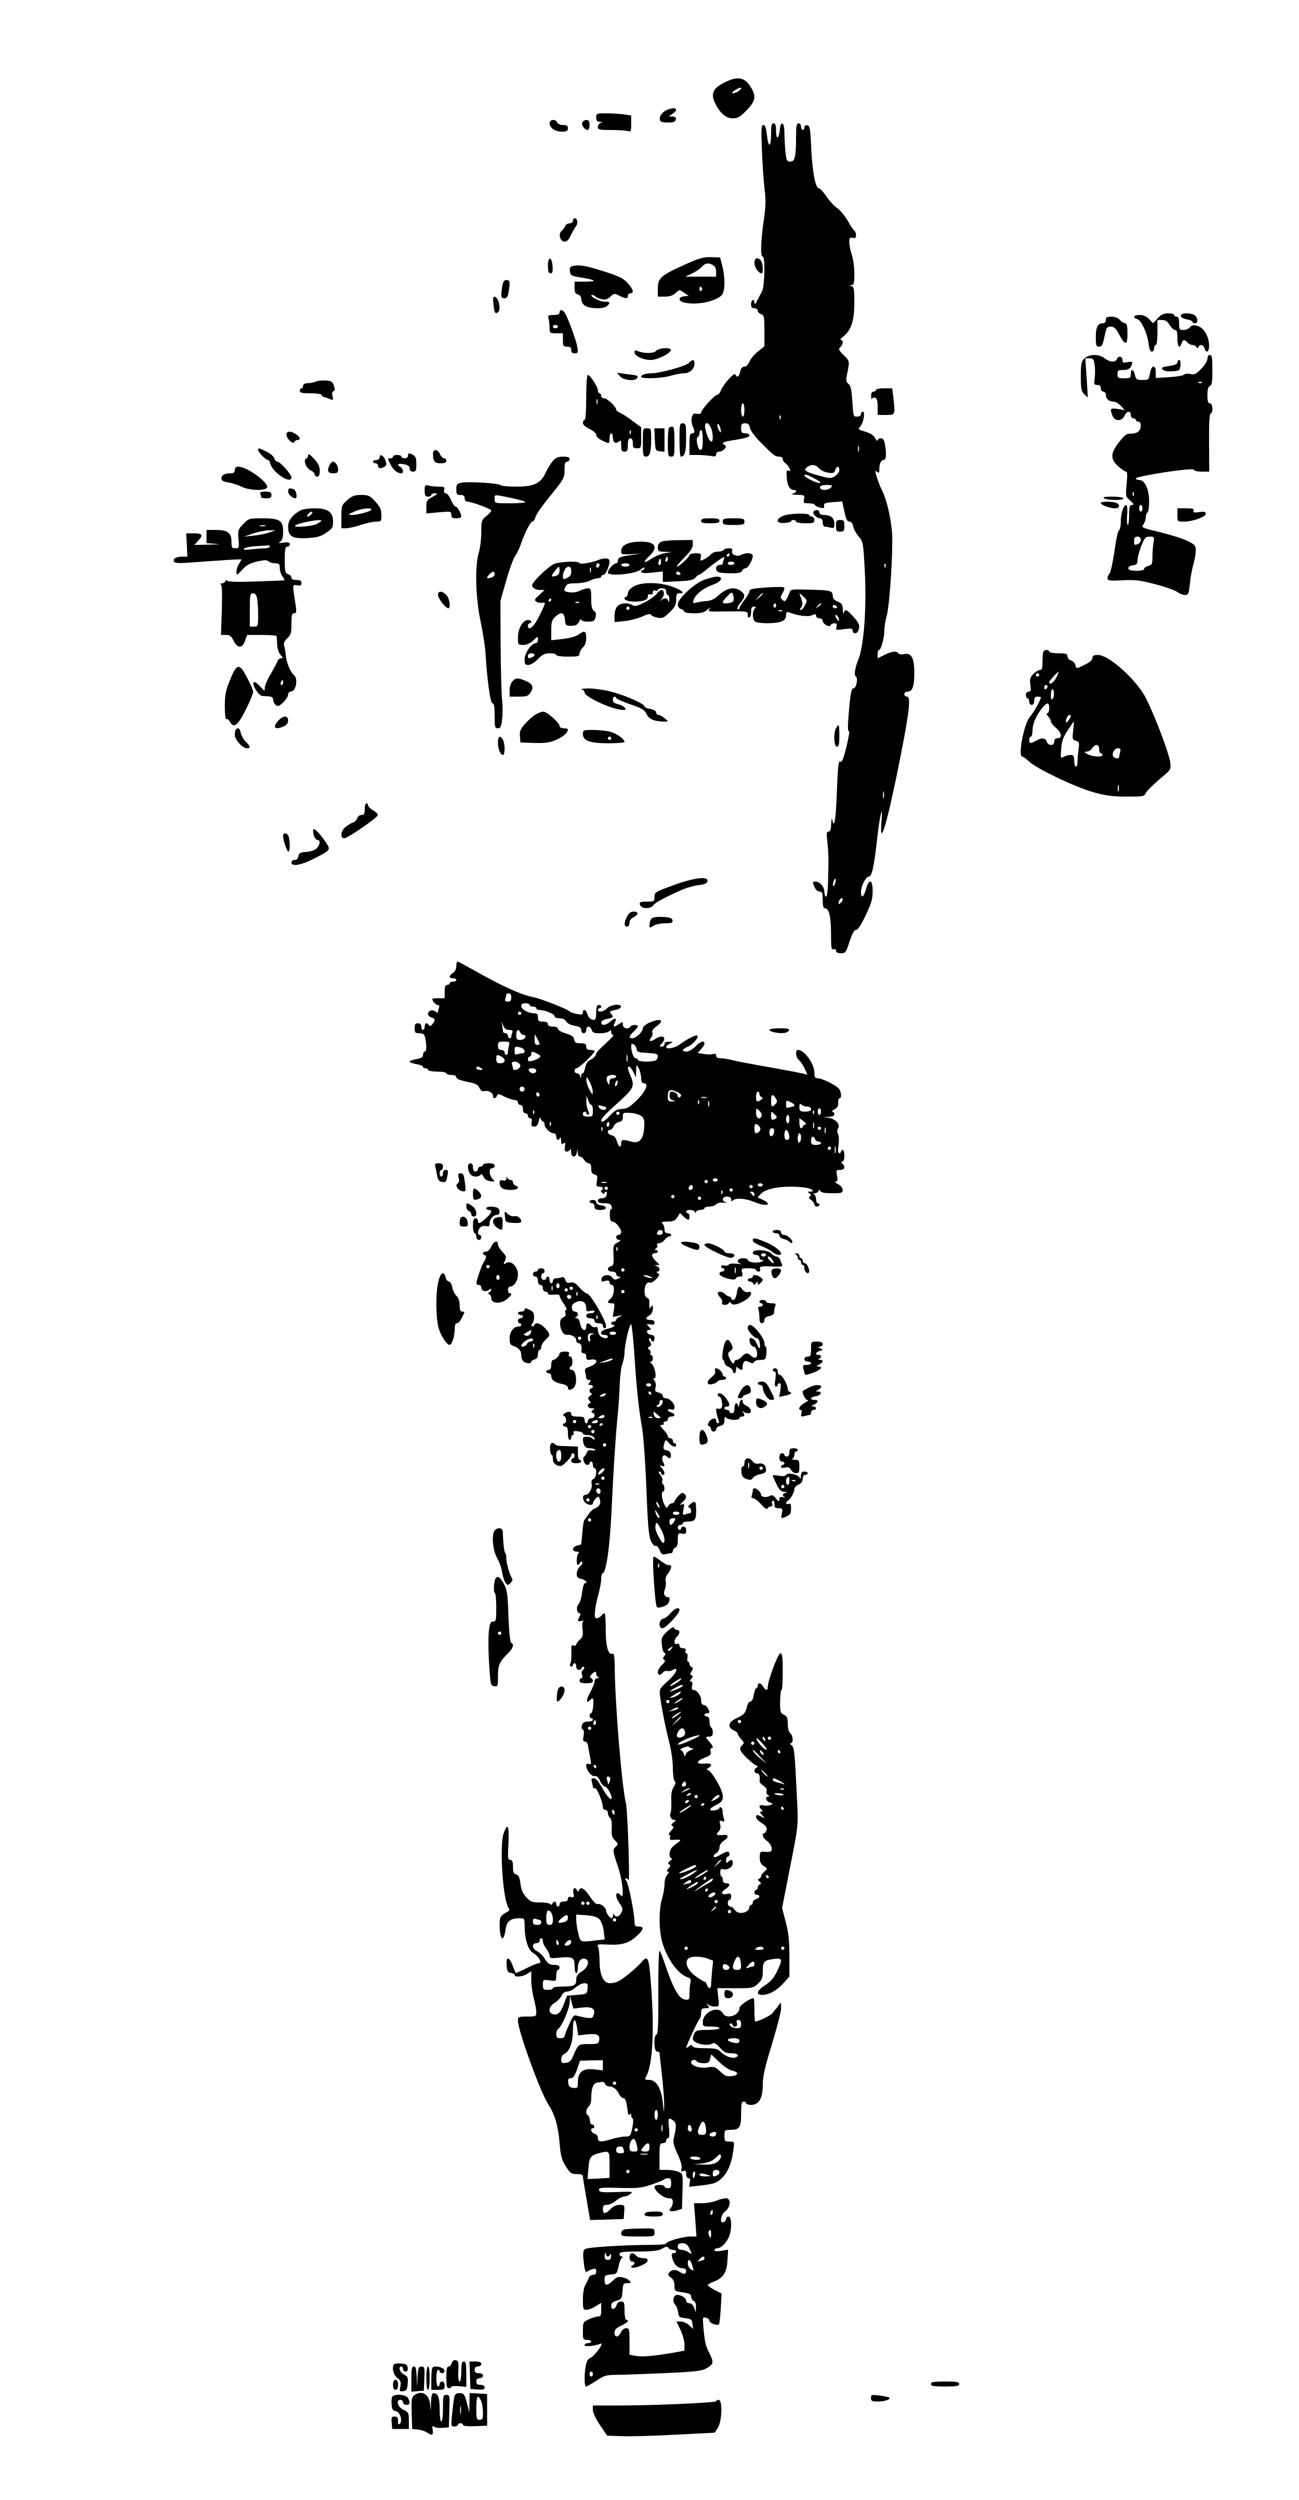 <?xml version="1.0" encoding="UTF-8" standalone="yes"?>
<svg version="1.0" xmlns="http://www.w3.org/2000/svg" width="780" height="1500" viewBox="0 0 780 1500" preserveAspectRatio="xMidYMid meet">
  <g transform="translate(0,1500) scale(0.1,-0.1)" fill="#000000" stroke="none">
    <path d="M4372 14515 c-90 -39 -109 -73 -76 -138 29 -58 64 -87 104 -87 30 0
44 8 83 48 54 55 59 85 26 138 -34 56 -73 67 -137 39z m64 -61 c-11 -8 -27
-14 -35 -14 -10 0 -4 8 14 20 33 21 51 17 21 -6z"/>
    <path d="M3986 14329 c-17 -14 -26 -29 -24 -43 3 -18 10 -21 48 -21 35 0 45 4
48 18 3 12 -3 17 -20 18 l-23 0 23 16 c12 8 22 19 22 24 0 17 -47 9 -74 -12z"/>
    <path d="M3580 14295 c0 -19 5 -25 23 -26 16 -1 18 -2 5 -6 -10 -2 -18 -13
-18 -24 0 -17 8 -19 78 -19 42 0 87 -3 100 -6 21 -6 22 -3 22 43 l0 50 -46 7
c-26 3 -73 6 -105 6 -56 0 -59 -1 -59 -25z"/>
    <path d="M3300 14262 c0 -29 33 -52 73 -52 30 0 37 4 37 20 0 15 -7 20 -29 20
-16 0 -31 6 -35 15 -8 22 -46 19 -46 -3z"/>
    <path d="M3496 14264 c-6 -16 15 -44 33 -44 6 0 11 14 11 30 0 23 -5 30 -19
30 -10 0 -22 -7 -25 -16z"/>
    <path d="M4630 14195 c0 -82 -16 -85 -25 -5 -5 43 -11 60 -21 60 -13 0 -14
-23 -9 -152 3 -84 11 -190 16 -234 9 -65 7 -103 -5 -188 -18 -121 -21 -216 -6
-216 16 0 12 -181 -5 -210 -8 -14 -21 -38 -29 -55 -10 -20 -15 -24 -16 -12 0
27 -20 20 -20 -8 0 -18 5 -25 20 -25 11 0 20 -6 20 -14 0 -8 9 -18 20 -21 18
-6 20 -15 20 -100 l0 -93 -39 -31 c-21 -17 -44 -44 -51 -61 -7 -18 -20 -30
-30 -30 -12 0 -21 -10 -25 -30 -7 -31 -20 -39 -29 -17 -6 15 -70 -55 -87 -95
-6 -16 -17 -28 -24 -28 -15 0 -95 -89 -95 -106 0 -7 -10 -9 -25 -7 -20 4 -25
0 -31 -22 -4 -14 -1 -38 5 -51 15 -33 14 -44 -4 -44 -12 0 -15 -14 -15 -65 l0
-65 49 0 c27 0 63 -3 80 -6 24 -5 31 -3 31 10 0 9 8 16 19 16 10 0 24 7 32 16
10 13 10 17 -1 24 -22 14 -10 19 73 32 51 8 77 16 77 25 0 7 -11 13 -25 13
-21 0 -25 5 -25 30 0 25 4 30 24 30 18 0 25 -7 29 -27 3 -16 30 -53 60 -83 80
-81 91 -90 115 -90 13 0 22 -6 22 -15 0 -7 6 -18 14 -22 7 -4 18 -18 25 -30
10 -19 9 -22 -3 -17 -12 5 -15 -3 -12 -39 2 -48 19 -77 42 -77 23 0 16 -18 -8
-23 -13 -2 -1 -5 26 -6 46 -1 48 -2 44 -26 -5 -23 -2 -25 28 -25 18 0 34 -4
36 -9 2 -5 16 -13 31 -17 24 -5 28 -4 25 11 -2 15 6 18 53 22 l56 4 13 -60
c10 -46 17 -61 30 -61 11 0 20 -10 23 -29 3 -15 18 -43 33 -60 26 -31 28 -39
36 -194 13 -229 -4 -464 -39 -547 -19 -46 -26 -92 -14 -99 15 -10 3 -71 -14
-71 -14 0 -20 -37 -31 -179 -4 -56 -3 -82 3 -78 6 4 -1 -38 -14 -93 -20 -77
-28 -98 -38 -90 -10 8 -14 -30 -20 -180 -6 -172 -16 -229 -28 -167 -2 12 -5 1
-6 -25 -1 -35 -5 -48 -16 -48 -12 0 -13 -11 -7 -62 7 -66 8 -98 4 -240 -1 -51
-6 -88 -12 -88 -5 0 -10 13 -10 28 0 31 -27 62 -53 62 -20 0 -20 -2 -5 -35 6
-14 19 -25 30 -25 15 0 18 -8 18 -50 0 -35 4 -50 13 -50 25 0 37 -50 37 -152
0 -85 2 -99 15 -94 9 3 15 0 15 -9 0 -10 10 -15 29 -15 28 0 31 4 52 70 16 49
28 70 39 70 11 0 31 30 58 88 34 71 42 98 42 145 0 71 -22 78 -40 12 -14 -51
-30 -59 -30 -16 0 34 29 91 47 91 18 0 31 59 48 210 16 152 38 245 28 123 -15
-185 37 -6 117 402 51 261 60 345 36 345 -9 0 -16 7 -16 15 0 8 9 15 20 15 29
0 40 31 40 112 0 90 -17 122 -60 113 -16 -3 -31 -2 -35 4 -10 17 -42 13 -85
-9 l-40 -20 0 25 c0 14 4 25 8 25 12 0 32 71 32 115 0 20 6 60 14 88 19 69 40
410 32 506 -9 93 -32 193 -58 245 -11 21 -26 59 -33 83 -12 38 -11 42 1 32 11
-9 14 -7 14 14 0 36 10 57 26 57 15 0 18 31 8 93 -5 27 -11 37 -25 37 -11 0
-19 -6 -19 -12 -1 -7 -7 -1 -15 13 -10 18 -29 30 -60 39 -42 12 -45 14 -30 30
20 22 32 90 16 90 -6 0 -11 -7 -11 -15 0 -9 -9 -15 -24 -15 -22 0 -23 3 -28
92 -5 71 -10 94 -23 104 -13 10 -16 21 -11 46 19 93 19 91 -18 127 -30 29 -33
36 -20 48 17 17 19 43 3 43 -7 0 0 9 14 20 48 38 67 96 67 202 0 84 -2 97 -17
101 -17 4 -17 5 0 6 14 1 17 11 17 70 0 38 -7 88 -15 111 -8 23 -15 57 -15 75
0 28 3 32 20 28 15 -4 20 0 20 15 0 12 -4 23 -9 27 -6 3 -24 30 -41 61 -18 30
-47 65 -64 76 -18 12 -46 43 -64 70 -18 26 -38 48 -45 48 -21 0 -40 104 -46
245 -5 113 -8 130 -23 133 -11 2 -18 -3 -18 -12 0 -9 -4 -16 -10 -16 -5 0 -10
9 -10 20 0 11 -7 20 -15 20 -12 0 -15 -16 -15 -84 0 -116 -7 -146 -35 -146
-20 0 -23 6 -29 61 -3 34 -6 86 -6 116 0 62 -23 72 -28 12 -5 -55 -22 -59 -22
-6 0 35 -4 47 -15 47 -12 0 -15 -14 -15 -65z m-160 -1655 c0 -22 -4 -40 -10
-40 -5 0 -10 18 -10 40 0 22 5 40 10 40 6 0 10 -18 10 -40z m217 -52 c-3 -8
-6 -5 -6 6 -1 11 2 17 5 13 3 -3 4 -12 1 -19z m-419 -53 c14 -30 16 -85 4 -85
-11 0 -29 38 -37 78 -8 40 16 45 33 7z m61 -25 c0 -8 -5 -4 -13 10 -7 14 -10
29 -8 34 6 11 20 -20 21 -44z m-109 -50 c0 -44 -4 -60 -14 -60 -16 0 -31 73
-16 78 6 2 10 12 10 23 0 10 5 19 10 19 6 0 10 -27 10 -60z m937 -67 c-3 -10
-5 -4 -5 12 0 17 2 24 5 18 2 -7 2 -21 0 -30z m-239 -103 c10 -11 33 -23 53
-26 32 -5 38 -3 44 15 8 27 25 27 25 1 0 -11 -11 -27 -25 -36 -24 -16 -30 -16
-93 1 -84 22 -101 34 -76 52 26 19 53 16 72 -7z m8 -87 c-9 -9 -96 31 -96 45
0 8 17 4 51 -14 28 -14 49 -28 45 -31z m64 -28 c-13 -16 -55 -20 -64 -6 -9 14
5 21 42 21 29 0 33 -2 22 -15z m327 -477 c-3 -8 -6 -5 -6 6 -1 11 2 17 5 13 3
-3 4 -12 1 -19z m-10 -1385 c-3 -10 -5 -2 -5 17 0 19 2 27 5 18 2 -10 2 -26 0
-35z m-292 -513 c-4 -12 -9 -19 -12 -17 -3 3 -2 15 2 27 4 12 9 19 12 17 3 -3
2 -15 -2 -27z m45 -99 c0 -5 -6 -14 -14 -20 -12 -10 -13 -8 -9 8 5 21 23 30
23 12z"/>
    <path d="M3440 13675 c0 -8 -9 -15 -20 -15 -11 0 -24 -8 -27 -17 -4 -10 -13
-23 -21 -29 -22 -16 -8 -64 18 -64 14 0 26 12 37 38 10 20 24 45 31 54 15 18
10 48 -8 48 -5 0 -10 -7 -10 -15z"/>
    <path d="M4105 13409 c-139 -63 -155 -78 -155 -141 l0 -48 42 0 c29 0 49 7 64
21 23 22 24 22 51 3 l28 -19 -27 -3 c-34 -4 -37 -27 -5 -36 72 -19 185 1 229
41 22 20 24 103 5 178 l-13 50 -55 2 c-46 1 -71 -6 -164 -48z m176 1 c12 -7
19 -21 19 -40 l0 -30 -92 0 -93 0 40 19 c22 10 49 28 59 40 21 23 38 26 67 11z
m-66 -139 c3 -5 1 -12 -5 -16 -5 -3 -10 1 -10 9 0 18 6 21 15 7z"/>
    <path d="M3290 13406 c0 -35 4 -46 16 -46 12 0 14 9 12 42 -4 59 -28 63 -28 4z"/>
    <path d="M4530 13422 c0 -26 25 -62 43 -62 12 0 8 65 -5 78 -21 21 -38 14 -38
-16z"/>
    <path d="M3437 13403 c-13 -3 -17 -12 -15 -31 3 -25 8 -28 71 -38 88 -14 96
-24 19 -24 l-62 0 0 -36 c0 -27 5 -37 20 -41 13 -3 20 -14 20 -29 0 -12 10
-30 22 -38 29 -20 114 -21 134 -2 21 21 18 26 -18 26 -30 0 -99 39 -71 40 6 0
14 -4 18 -9 3 -5 19 -12 36 -16 24 -5 36 -2 54 15 22 20 25 21 53 6 39 -20 52
-20 52 -1 0 8 7 15 15 15 25 0 17 26 -18 63 -26 29 -54 41 -148 71 -110 34
-142 39 -182 29z"/>
    <path d="M3016 13283 c-10 -61 -8 -73 13 -73 14 0 20 10 25 38 10 60 8 72 -13
72 -14 0 -20 -10 -25 -37z"/>
    <path d="M2963 13175 c5 -51 10 -60 26 -50 23 14 5 95 -21 95 -7 0 -9 -16 -5
-45z"/>
    <path d="M3360 13125 c0 -11 -11 -15 -36 -15 -33 0 -36 -2 -30 -22 3 -13 6
-38 6 -55 0 -32 2 -33 40 -33 l40 0 0 -40 c0 -36 3 -40 25 -40 18 0 25 -5 25
-20 0 -14 7 -20 21 -20 20 0 21 4 15 40 -7 43 -61 187 -78 208 -14 16 -28 15
-28 -3z m-10 -85 c0 -5 -7 -10 -15 -10 -8 0 -15 5 -15 10 0 6 7 10 15 10 8 0
15 -4 15 -10z"/>
    <path d="M6951 13090 l-27 -30 -24 25 c-16 17 -34 25 -57 25 -35 0 -45 -15
-15 -24 25 -8 60 -83 68 -143 4 -35 11 -53 20 -53 8 0 14 9 14 20 0 11 5 20
10 20 6 0 10 32 10 75 l0 75 28 0 c20 0 32 -8 45 -30 10 -16 25 -30 33 -30 10
0 14 -13 14 -50 0 -51 13 -67 25 -30 8 24 18 25 35 5 7 -8 21 -15 30 -15 10 0
21 -6 24 -12 5 -10 7 -10 12 0 9 19 31 14 37 -8 9 -33 27 -23 27 15 0 56 -33
112 -72 120 -23 6 -35 3 -43 -9 -7 -9 -24 -16 -39 -16 -24 0 -26 3 -26 40 0
29 -4 40 -15 40 -8 0 -15 5 -15 10 0 6 -16 10 -36 10 -26 0 -42 -7 -63 -30z"/>
    <path d="M7090 13105 c0 -8 14 -17 35 -21 19 -3 35 -10 35 -15 0 -5 7 -9 15
-9 22 0 18 37 -4 50 -30 15 -81 13 -81 -5z"/>
    <path d="M6640 13080 c0 -13 -7 -20 -18 -20 -31 0 -42 -22 -42 -82 0 -51 2
-58 20 -58 16 0 22 11 32 60 11 54 14 60 38 60 20 0 30 -10 50 -47 37 -69 50
-67 50 6 0 44 -4 61 -13 61 -8 0 -22 9 -32 20 -11 12 -31 20 -52 20 -26 0 -33
-4 -33 -20z"/>
    <path d="M3939 12894 c-13 -16 -75 -16 -111 0 -13 6 -18 4 -18 -8 0 -22 51
-46 97 -46 39 0 113 36 121 58 6 19 -72 16 -89 -4z"/>
    <path d="M6512 12850 c-19 -18 -22 -31 -22 -109 0 -76 3 -90 21 -107 l21 -19
-7 118 -8 117 25 0 c22 0 26 -5 31 -40 3 -22 3 -58 0 -80 -5 -36 -3 -40 16
-40 14 0 21 -6 21 -20 0 -11 7 -20 15 -20 8 0 15 -8 15 -18 0 -24 19 -42 45
-42 12 0 32 -11 45 -25 l24 -26 -42 7 c-45 7 -49 3 -32 -40 13 -35 56 -36 72
-1 13 30 38 33 38 5 0 -11 7 -20 15 -20 8 0 15 -4 15 -10 0 -5 7 -10 15 -10
20 0 20 -44 -1 -61 -9 -7 -29 -12 -44 -11 -23 2 -36 -7 -69 -49 -54 -68 -55
-104 -6 -148 20 -17 41 -31 47 -31 7 0 8 -23 3 -75 -7 -73 -6 -75 22 -99 22
-20 24 -25 11 -26 -15 0 -18 -10 -18 -60 0 -33 -4 -60 -8 -60 -5 0 -6 27 -4
60 3 35 0 60 -5 60 -17 0 -33 -49 -33 -100 0 -26 -5 -50 -11 -52 -6 -2 -18
-58 -27 -125 -10 -67 -23 -128 -30 -135 -6 -6 -12 -19 -12 -28 0 -14 12 -16
90 -12 76 4 108 0 198 -24 59 -15 118 -36 131 -46 13 -10 34 -18 46 -18 21 0
23 6 30 68 3 37 13 89 21 116 8 27 14 64 14 83 0 29 -5 35 -47 56 -27 14 -101
37 -165 53 -113 27 -116 28 -102 48 8 11 14 30 14 43 0 12 5 25 10 28 6 3 10
34 10 68 0 71 -26 127 -60 127 -11 0 -20 4 -20 9 0 14 343 67 348 53 2 -7 23
-12 48 -12 l45 0 -1 172 c-1 117 2 174 9 176 17 6 14 62 -4 62 -11 0 -15 12
-15 49 0 34 4 51 15 55 12 4 15 25 15 96 0 73 -3 90 -15 90 -9 0 -15 -9 -15
-23 0 -12 -16 -39 -37 -60 -31 -32 -40 -37 -66 -31 -16 3 -32 2 -36 -3 -3 -6
-43 -13 -88 -16 l-83 -5 0 34 c0 49 -26 45 -35 -6 -7 -39 -8 -40 -45 -40 -35
0 -39 3 -45 30 -8 36 -25 40 -25 5 0 -22 -4 -25 -40 -25 -36 0 -40 3 -40 25 0
22 4 25 35 25 24 0 37 6 45 19 15 30 13 34 -20 28 -25 -6 -30 -3 -30 13 0 23
-25 27 -34 5 -8 -21 -43 -19 -73 5 -34 27 -92 26 -121 0z m705 -146 c-3 -3
-12 -4 -19 -1 -8 3 -5 6 6 6 11 1 17 -2 13 -5z m-410 -676 c-3 -8 -6 -5 -6 6
-1 11 2 17 5 13 3 -3 4 -12 1 -19z m53 -78 c0 -11 -4 -20 -10 -20 -5 0 -10 9
-10 20 0 11 5 20 10 20 6 0 10 -9 10 -20z m-10 -189 c0 -10 -7 -22 -16 -25
-23 -9 -24 -8 -24 19 0 18 5 25 20 25 13 0 20 -7 20 -19z m76 -18 c-3 -21 -6
-59 -6 -85 0 -42 -3 -48 -25 -54 -14 -3 -25 -11 -25 -18 0 -7 -17 -11 -47 -11
-35 1 -48 5 -48 16 0 8 12 15 28 17 22 3 27 8 27 30 0 14 10 52 22 84 21 52
26 58 52 58 28 0 28 -1 22 -37z"/>
    <path d="M4135 12821 c-21 -19 -173 -61 -224 -61 -35 0 -61 -9 -61 -21 0 -14
122 -10 176 6 27 8 63 15 80 15 35 0 64 26 64 58 0 27 -10 28 -35 3z"/>
    <path d="M7070 12825 c0 -10 -16 -16 -50 -21 -42 -6 -48 -9 -39 -21 8 -9 28
-13 58 -11 44 3 46 5 49 36 2 18 -1 32 -7 32 -6 0 -11 -7 -11 -15z"/>
    <path d="M3724 12741 c21 -23 89 -30 101 -10 10 15 7 16 -60 24 l-60 8 19 -22z"/>
    <path d="M3520 12615 c0 -83 -4 -135 -10 -135 -5 0 -10 -8 -10 -17 0 -11 16
-26 40 -37 23 -11 40 -26 40 -36 0 -9 16 -24 35 -33 46 -22 45 -22 45 13 0 17
5 30 10 30 6 0 10 -11 10 -24 0 -30 16 -42 35 -26 13 11 15 7 15 -24 0 -29 4
-36 20 -36 17 0 20 7 20 40 0 29 4 40 15 40 10 0 15 -10 15 -30 0 -25 4 -30
25 -30 24 0 25 2 25 63 l0 63 -50 37 c-28 21 -61 43 -75 49 -14 6 -25 15 -25
20 0 17 -54 68 -72 68 -10 0 -18 7 -18 15 0 8 -4 15 -10 15 -5 0 -10 8 -10 18
0 21 -47 92 -60 92 -6 0 -10 -55 -10 -135z m67 -37 c-3 -7 -5 -2 -5 12 0 14 2
19 5 13 2 -7 2 -19 0 -25z m200 -180 c-3 -8 -6 -5 -6 6 -1 11 2 17 5 13 3 -3
4 -12 1 -19z"/>
    <path d="M1895 12710 c-11 -5 -32 -9 -47 -9 -18 -1 -28 -6 -28 -16 0 -8 -4
-15 -10 -15 -5 0 -10 -7 -10 -15 0 -12 14 -15 65 -15 36 0 65 -4 65 -9 0 -5 8
-11 18 -14 9 -2 26 -8 36 -13 17 -6 18 -4 13 19 -5 16 -3 27 6 30 9 3 9 11 2
33 -9 25 -16 29 -50 31 -22 1 -49 -2 -60 -7z"/>
    <path d="M5260 12660 c0 -5 -7 -10 -15 -10 -10 0 -15 -9 -14 -27 0 -16 3 -23
5 -16 3 7 12 9 20 6 9 -3 14 -21 14 -54 l0 -49 50 0 c57 0 56 0 44 108 l-7 52
-48 0 c-27 0 -49 -4 -49 -10z"/>
    <path d="M4080 12360 c0 -55 4 -100 8 -100 24 0 32 30 32 112 0 81 -2 88 -20
88 -19 0 -20 -7 -20 -100z"/>
    <path d="M4017 12433 c-4 -3 -7 -44 -7 -90 0 -76 2 -83 20 -83 19 0 20 7 20
90 0 68 -3 90 -13 90 -8 0 -17 -3 -20 -7z"/>
    <path d="M3860 12345 c0 -77 2 -85 19 -85 23 0 31 26 31 108 0 60 -1 62 -25
62 -25 0 -25 -1 -25 -85z"/>
    <path d="M3932 12363 c3 -66 4 -68 31 -71 l27 -3 0 70 0 71 -30 0 -31 0 3 -67z"/>
    <path d="M1720 12392 c0 -24 41 -62 47 -44 3 6 11 12 19 12 21 0 17 17 -8 34
-31 22 -58 20 -58 -2z"/>
    <path d="M1550 12300 c0 -13 46 -60 58 -60 6 0 13 -11 16 -24 13 -52 126 -125
126 -81 0 19 -68 95 -85 95 -7 0 -15 9 -18 19 -2 11 -23 29 -45 40 -47 24 -52
25 -52 11z"/>
    <path d="M2600 12276 c0 -44 10 -56 46 -56 24 0 34 5 34 15 0 8 -6 15 -13 15
-8 0 -19 11 -25 25 -15 32 -42 33 -42 1z"/>
    <path d="M1850 12268 c0 -9 -5 -18 -12 -20 -19 -7 0 -58 27 -70 14 -6 25 -17
25 -25 0 -7 7 -13 15 -13 10 0 15 11 15 35 0 26 -9 45 -35 73 -24 26 -35 32
-35 20z"/>
    <path d="M2450 12265 c0 -8 -9 -15 -20 -15 -11 0 -20 5 -20 10 0 6 -11 10 -25
10 -14 0 -25 -4 -25 -10 0 -5 -7 -10 -15 -10 -19 0 -19 0 1 -39 15 -30 41 -51
63 -51 17 0 13 28 -6 39 -26 14 -11 22 25 15 22 -5 32 -12 32 -25 0 -12 7 -19
20 -19 17 0 20 7 20 45 0 34 -5 47 -19 55 -26 13 -31 13 -31 -5z"/>
    <path d="M2280 12256 c0 -9 -8 -16 -20 -16 -11 0 -20 -4 -20 -10 0 -5 7 -10
15 -10 8 0 15 -7 15 -15 0 -17 18 -19 40 -5 11 7 12 15 5 36 -11 31 -35 44
-35 20z"/>
    <path d="M3318 12232 c-12 -15 -31 -45 -41 -67 -29 -65 -70 -85 -176 -85 -50
0 -92 4 -95 9 -7 11 -192 23 -233 15 -29 -6 -33 -10 -33 -40 0 -30 3 -34 25
-34 18 0 25 -5 25 -20 0 -11 7 -20 16 -20 24 0 144 -44 144 -53 0 -5 -13 -20
-30 -34 -28 -23 -30 -29 -30 -97 0 -40 -7 -95 -15 -122 -24 -81 -20 -266 11
-414 14 -69 27 -151 29 -183 9 -159 29 -307 42 -307 10 0 13 -19 13 -75 0 -67
2 -75 19 -75 16 0 21 10 26 53 4 30 4 83 0 118 -4 35 -8 183 -9 329 l-1 265
34 120 c19 66 43 133 54 148 11 16 25 45 32 65 21 65 60 142 71 142 7 0 15 12
19 27 3 14 44 73 91 130 80 99 84 105 84 153 0 38 4 50 15 50 8 0 15 7 15 15
0 11 -11 15 -39 15 -31 0 -44 -6 -63 -28z m-253 -219 c44 -9 84 -20 90 -25 5
-4 -35 -8 -88 -8 -97 0 -97 0 -97 25 0 30 -6 29 95 8z m-95 -457 c0 -8 -7 -17
-16 -20 -30 -11 -37 -6 -19 14 21 23 35 26 35 6z"/>
    <path d="M1980 12211 c-18 -35 -12 -51 20 -51 25 0 30 4 30 23 0 23 -16 47
-32 47 -4 0 -12 -9 -18 -19z"/>
    <path d="M1410 12180 c0 -14 -7 -20 -24 -20 -37 0 -56 -10 -56 -30 0 -14 11
-20 43 -25 23 -4 59 -16 79 -26 40 -20 123 -25 148 -9 32 20 -112 130 -170
130 -13 0 -20 -7 -20 -20z"/>
    <path d="M2550 12056 c0 -29 4 -36 20 -36 11 0 20 5 20 10 0 6 10 10 23 10 18
-1 15 -4 -15 -21 -34 -18 -38 -23 -38 -60 l0 -40 75 7 c72 6 75 6 75 -15 0
-17 6 -21 30 -21 17 0 30 4 30 10 0 18 -23 60 -34 60 -6 0 -19 18 -28 40 -9
22 -23 40 -31 40 -10 0 -13 7 -10 20 5 17 0 20 -33 20 -22 0 -49 3 -61 6 -21
6 -23 3 -23 -30z"/>
    <path d="M1730 12050 c0 -16 26 -40 44 -40 14 0 5 48 -10 54 -26 10 -34 7 -34
-14z"/>
    <path d="M1564 12034 c3 -9 6 -18 6 -20 0 -2 14 -4 30 -4 23 0 30 4 30 20 0
16 -7 20 -36 20 -29 0 -35 -3 -30 -16z"/>
    <path d="M2085 11999 c-34 -30 -35 -34 -35 -100 l0 -69 28 0 c16 0 55 9 87 20
32 11 73 20 92 20 32 0 33 1 33 40 0 32 -7 48 -36 80 -33 36 -41 40 -85 40
-40 0 -55 -5 -84 -31z m145 -57 c0 -10 -82 -32 -118 -32 -25 1 -24 2 13 19 41
20 105 27 105 13z"/>
    <path d="M6630 12010 c20 -13 123 -13 115 0 -3 6 -34 10 -68 10 -44 0 -58 -3
-47 -10z"/>
    <path d="M6610 11981 c0 -11 55 -31 86 -31 31 0 31 26 2 34 -35 9 -88 7 -88
-3z"/>
    <path d="M1805 11938 c-48 -26 -75 -61 -75 -98 0 -58 24 -73 113 -69 60 4 82
9 115 32 37 24 42 32 42 65 0 60 -30 82 -111 82 -35 0 -73 -6 -84 -12z m65
-23 c-7 -8 -17 -15 -22 -15 -6 0 -5 7 2 15 7 8 17 15 22 15 6 0 5 -7 -2 -15z
m60 -40 c0 -2 -13 -11 -30 -20 -27 -14 -141 -22 -128 -9 17 16 158 43 158 29z"/>
    <path d="M7070 11910 c0 -40 0 -40 38 -40 53 0 132 28 132 47 0 12 -8 15 -39
10 -31 -4 -38 -2 -34 9 4 11 -6 14 -46 14 l-51 0 0 -40z"/>
    <path d="M4885 11930 c-8 -13 19 -40 39 -40 10 0 16 -9 16 -25 0 -14 6 -25 13
-25 6 0 22 -3 35 -6 19 -6 22 -3 22 24 0 35 -22 52 -64 52 -16 0 -26 6 -26 15
0 17 -25 20 -35 5z"/>
    <path d="M4703 11905 c-48 -21 -44 -46 7 -43 22 1 40 6 40 10 0 4 7 8 15 8 8
0 15 -4 15 -10 0 -5 25 -10 55 -10 48 0 55 2 55 20 0 11 -7 20 -15 20 -8 0
-15 4 -15 9 0 14 -123 11 -157 -4z"/>
    <path d="M1461 11856 c-32 -33 -33 -38 -29 -90 4 -53 4 -56 -19 -56 -20 0 -23
5 -23 38 0 55 -23 72 -93 72 l-57 0 0 -39 0 -40 53 -4 c35 -2 23 -4 -37 -5
l-89 -2 21 23 c34 36 28 47 -24 47 l-46 0 4 -70 3 -70 -30 0 c-38 0 -60 -14
-50 -30 6 -9 32 -11 104 -5 196 14 296 21 300 18 1 -1 -4 -12 -13 -25 -9 -12
-16 -34 -16 -48 1 -25 1 -24 35 12 26 28 47 39 90 49 42 9 58 10 67 1 7 -7 25
-12 40 -12 24 0 28 -4 28 -28 0 -15 7 -38 16 -50 8 -12 14 -23 12 -24 -2 -1
-78 -4 -171 -7 -107 -4 -169 -2 -172 4 -3 6 -7 5 -11 -2 -3 -7 -13 -13 -22
-14 -9 0 -12 -3 -6 -5 7 -3 9 -51 6 -154 l-5 -150 30 0 c24 0 32 -7 46 -35 11
-22 24 -35 36 -35 13 0 24 11 32 35 l13 35 88 0 c48 0 88 -3 89 -7 1 -5 2 -27
3 -50 1 -24 10 -51 21 -63 15 -17 16 -20 2 -20 -9 0 -18 -8 -21 -18 -4 -10
-22 -45 -41 -77 -19 -31 -35 -68 -35 -81 0 -24 -1 -23 -29 8 -16 18 -33 29
-37 25 -14 -13 29 -82 51 -83 11 -1 30 -2 43 -3 14 -1 22 -7 22 -20 0 -10 7
-24 15 -31 13 -11 21 -8 45 15 17 16 30 37 30 47 0 10 7 18 15 18 32 0 48 77
19 100 -21 18 -45 77 -48 120 -2 19 -6 44 -10 56 -4 14 1 27 19 44 22 20 25
32 25 87 0 51 3 63 16 63 13 0 15 8 10 43 -21 135 -21 130 8 125 20 -4 26 -1
26 13 0 14 -7 19 -30 19 -19 0 -30 5 -30 14 0 8 -9 18 -20 21 -18 6 -20 15
-20 86 0 64 3 79 15 79 8 0 15 6 15 14 0 11 -9 14 -37 10 -31 -4 -35 -3 -20 6
12 8 17 24 17 60 0 67 -20 80 -125 80 -79 0 -82 -1 -114 -34z m132 -13 c-7 -2
-21 -2 -30 0 -10 3 -4 5 12 5 17 0 24 -2 18 -5z m25 -38 c-20 -7 -63 -16 -95
-19 l-58 -6 55 19 c30 10 73 19 95 19 l40 1 -37 -14z m2 -85 c0 -5 -12 -10
-27 -10 -16 0 -53 -3 -83 -6 -39 -5 -52 -3 -45 4 6 6 39 13 75 15 36 2 68 4
73 5 4 1 7 -2 7 -8z m-76 -311 c3 -17 6 -62 6 -100 0 -67 -1 -69 -25 -69 l-25
0 0 100 c0 91 2 100 19 100 13 0 20 -10 25 -31z m156 -504 c0 -8 -4 -15 -10
-15 -5 0 -7 7 -4 15 4 8 8 15 10 15 2 0 4 -7 4 -15z"/>
    <path d="M4210 11875 c0 -12 13 -15 55 -15 42 0 55 3 55 15 0 12 -13 15 -55
15 -42 0 -55 -3 -55 -15z"/>
    <path d="M4340 11870 c0 -18 7 -20 65 -20 58 0 65 2 65 20 0 18 -7 20 -65 20
-58 0 -65 -2 -65 -20z"/>
    <path d="M5020 11845 c0 -31 3 -35 25 -35 22 0 25 4 25 35 0 31 -3 35 -25 35
-22 0 -25 -4 -25 -35z"/>
    <path d="M3973 11750 c-16 -6 -23 -18 -23 -35 0 -23 4 -25 43 -26 l42 -2 -42
-6 c-22 -4 -60 -19 -82 -34 -48 -32 -54 -23 -11 18 55 53 35 85 -52 85 -73 0
-118 -21 -118 -54 0 -23 2 -24 63 -21 l62 4 -62 -9 c-71 -10 -83 -15 -83 -36
0 -8 -4 -14 -10 -14 -16 0 -50 -38 -50 -56 0 -24 167 -9 198 19 12 11 22 15
22 9 0 -7 -4 -12 -10 -12 -5 0 -10 -5 -10 -11 0 -8 19 -10 65 -5 l65 7 0 -32
0 -31 91 4 c71 3 94 8 104 21 7 9 16 17 20 17 5 0 29 17 54 38 25 21 59 46 75
56 26 17 28 17 23 1 -4 -9 -7 -21 -7 -26 0 -5 -9 -9 -20 -9 -24 0 -28 -35 -4
-44 9 -3 42 -6 75 -6 44 0 61 4 65 15 4 8 12 15 20 15 15 0 44 49 44 75 0 18
-41 21 -71 5 -24 -14 -61 4 -53 25 5 11 -1 15 -19 15 -14 0 -29 -4 -32 -10 -3
-5 -19 -10 -34 -10 -16 0 -34 -7 -42 -16 -7 -8 -25 -22 -39 -29 -26 -13 -27
-13 -22 11 4 22 1 24 -32 24 -20 0 -36 -5 -36 -10 0 -12 -61 -69 -75 -70 -5 0
14 24 43 53 37 37 52 60 52 80 l0 27 -82 -1 c-46 0 -93 -4 -105 -9z m407 -80
c0 -5 -5 -10 -11 -10 -5 0 -7 5 -4 10 3 6 8 10 11 10 2 0 4 -4 4 -10z m-370
-25 c0 -8 -4 -15 -10 -15 -5 0 -7 7 -4 15 4 8 8 15 10 15 2 0 4 -7 4 -15z
m-44 -32 c-11 -11 -17 4 -9 23 7 18 8 18 11 1 2 -10 1 -21 -2 -24z m444 7 c0
-5 -9 -10 -20 -10 -11 0 -20 5 -20 10 0 6 9 10 20 10 11 0 20 -4 20 -10z
m-630 -10 c0 -5 -11 -10 -25 -10 -14 0 -25 5 -25 10 0 6 11 10 25 10 14 0 25
-4 25 -10z m305 -50 c3 -5 -1 -10 -9 -10 -9 0 -16 5 -16 10 0 6 4 10 9 10 6 0
13 -4 16 -10z"/>
    <path d="M3590 11639 c-39 -16 -110 -27 -110 -18 0 14 -118 10 -153 -5 -18 -8
-56 -39 -86 -69 -46 -48 -52 -58 -41 -71 7 -9 25 -16 41 -16 l29 0 -32 -30
c-28 -25 -31 -31 -18 -40 8 -6 25 -9 37 -7 21 4 20 2 -10 -62 -30 -62 -52 -90
-69 -91 -5 0 -8 7 -8 15 0 8 5 15 10 15 6 0 10 5 10 10 0 6 -9 10 -19 10 -31
0 -61 -51 -61 -104 0 -45 1 -46 32 -46 21 0 41 9 60 27 27 26 28 26 28 5 0
-12 -6 -22 -14 -22 -25 0 -66 -59 -66 -96 0 -29 3 -34 23 -34 13 0 38 15 57
35 27 28 42 35 72 35 21 0 38 -4 38 -10 0 -6 30 -10 70 -10 61 0 70 2 70 18 0
11 9 27 20 37 13 12 20 31 20 57 0 43 -10 47 -48 19 -16 -11 -55 -21 -94 -25
l-68 -8 0 59 c0 49 4 63 23 81 36 34 55 29 59 -15 3 -36 5 -38 38 -38 27 0 37
6 47 25 7 14 13 19 13 13 0 -8 15 -13 40 -13 35 0 40 3 46 27 5 18 2 30 -10
38 -12 9 -16 28 -16 74 0 55 -2 61 -20 61 -12 0 -34 -7 -49 -15 -18 -9 -42
-12 -63 -9 -33 6 -34 8 -24 30 10 21 18 24 66 24 30 1 66 7 80 15 14 8 35 14
48 15 12 0 22 5 22 10 0 6 6 10 13 10 13 0 37 53 37 83 0 19 -30 22 -70 6z
m10 -28 c0 -6 -4 -13 -10 -16 -5 -3 -10 1 -10 9 0 9 5 16 10 16 6 0 10 -4 10
-9z m-240 -35 c0 -16 -7 -27 -21 -31 -30 -10 -32 -2 -8 28 25 33 29 33 29 3z
m70 -4 c0 -21 -7 -32 -25 -40 -22 -10 -25 -9 -25 9 0 29 18 59 35 59 10 0 15
-10 15 -28z m117 -4 c-3 -7 -5 -2 -5 12 0 14 2 19 5 13 2 -7 2 -19 0 -25z
m-237 -168 c0 -5 -5 -10 -11 -10 -5 0 -7 5 -4 10 3 6 8 10 11 10 2 0 4 -4 4
-10z m167 -16 c-3 -3 -12 -4 -19 -1 -8 3 -5 6 6 6 11 1 17 -2 13 -5z m-267
-313 c0 -5 -7 -12 -16 -15 -22 -9 -24 -8 -24 9 0 8 9 15 20 15 11 0 20 -4 20
-9z"/>
    <path d="M4226 11520 c-60 -23 -156 -114 -156 -146 0 -14 8 -25 20 -29 11 -3
20 -11 20 -16 0 -5 26 -9 57 -9 45 0 62 5 82 23 15 12 20 14 12 4 -13 -17 -8
-18 90 -16 140 2 139 2 139 -22 0 -11 5 -17 10 -14 6 3 10 19 10 36 0 21 5 29
17 29 13 0 14 -3 5 -12 -15 -15 -15 -61 0 -76 15 -15 129 -16 163 0 17 7 25
19 25 36 0 15 5 22 13 19 59 -22 118 -30 142 -19 21 10 25 9 25 -3 0 -8 9 -15
20 -15 11 0 20 -7 20 -15 0 -19 42 -43 48 -26 2 6 12 11 22 11 14 0 17 -5 13
-21 -6 -20 -3 -21 46 -14 43 6 51 4 51 -9 0 -21 26 -21 34 0 11 29 6 44 -30
84 -40 44 -50 48 -57 23 -3 -10 -5 -2 -6 18 -1 31 -6 39 -31 49 -21 9 -30 19
-30 36 0 30 -14 33 -149 36 -97 3 -105 2 -110 -17 -3 -11 -11 -29 -17 -39 -10
-16 -14 -17 -26 -5 -13 11 -13 17 1 40 9 15 13 31 9 34 -4 4 -52 4 -107 0 -80
-6 -101 -10 -101 -22 0 -8 -13 -32 -30 -53 -16 -21 -30 -43 -30 -50 0 -6 -5
-8 -10 -5 -6 4 0 18 15 37 31 36 31 52 3 72 -41 29 -87 18 -141 -33 -17 -15
-41 -26 -60 -27 -18 -1 -45 -5 -61 -9 -26 -7 -28 -6 -21 15 10 33 60 72 114
91 54 18 69 49 24 49 -15 -1 -50 -10 -77 -20z m178 -125 c-6 -15 -64 -22 -64
-8 0 4 12 20 27 35 26 28 28 28 35 8 4 -11 5 -27 2 -35z m176 42 c0 -2 -10
-12 -22 -23 l-23 -19 19 23 c18 21 26 27 26 19z m254 -68 c-8 -16 -19 -29 -25
-29 -8 0 -7 5 1 15 12 14 11 28 -5 70 -7 18 -5 18 18 -4 25 -22 25 -25 11 -52z
m-174 -5 c0 -8 -5 -12 -10 -9 -6 4 -8 11 -5 16 9 14 15 11 15 -7z m270 12 c0
-2 -8 -10 -17 -17 -16 -13 -17 -12 -4 4 13 16 21 21 21 13z m95 -16 c3 -5 -1
-10 -9 -10 -9 0 -16 5 -16 10 0 6 4 10 9 10 6 0 13 -4 16 -10z m-328 -26 c-3
-3 -12 -4 -19 -1 -8 3 -5 6 6 6 11 1 17 -2 13 -5z m337 -40 c9 -24 2 -26 -12
-4 -7 11 -8 20 -3 20 5 0 12 -7 15 -16z"/>
    <path d="M3803 11480 c-19 -11 -33 -28 -33 -39 0 -11 -5 -21 -12 -23 -25 -9 6
-28 45 -28 61 0 87 10 87 31 0 12 5 16 15 13 10 -4 15 0 15 11 0 11 5 15 15
11 8 -3 15 -1 15 4 0 6 11 10 25 10 18 0 25 -5 25 -20 0 -11 5 -20 10 -20 6 0
9 -12 9 -27 -1 -17 -3 -21 -6 -10 -5 20 -23 22 -43 5 -8 -7 -6 -3 4 9 18 22
16 53 -3 53 -5 0 -18 -11 -28 -24 -11 -13 -43 -36 -73 -51 -43 -22 -58 -25
-72 -16 -27 17 -73 13 -91 -7 -10 -11 -17 -35 -17 -57 l0 -38 58 6 c31 3 79
15 107 27 32 15 50 19 53 12 2 -6 19 -14 39 -18 31 -6 39 -2 74 32 32 31 39
45 39 76 0 31 4 38 20 38 36 0 21 15 -39 38 -78 30 -191 31 -238 2z m-23 -130
c0 -5 -4 -10 -10 -10 -5 0 -10 5 -10 10 0 6 5 10 10 10 6 0 10 -4 10 -10z"/>
    <path d="M2630 11430 c0 -20 46 -80 62 -80 16 0 8 60 -12 80 -26 26 -50 26
-50 0z"/>
    <path d="M6267 11093 c-4 -3 -7 -30 -7 -60 0 -41 -3 -53 -15 -53 -9 0 -27 -11
-40 -24 -19 -20 -23 -30 -18 -65 5 -33 3 -41 -11 -41 -9 0 -16 -8 -16 -20 0
-11 5 -20 10 -20 6 0 10 -9 10 -20 0 -11 7 -20 15 -20 9 0 15 9 15 25 0 18 5
25 20 25 11 0 20 -2 20 -5 0 -14 -44 -92 -65 -115 -36 -40 -75 -240 -46 -240
5 0 24 -14 42 -31 47 -43 276 -153 386 -183 72 -20 114 -26 198 -26 99 0 106
1 116 23 6 12 43 48 81 81 69 57 70 59 65 100 -6 57 -111 328 -157 406 -65
109 -216 240 -276 240 -26 0 -34 -4 -34 -18 0 -11 -16 -26 -45 -40 -55 -27
-51 -27 -58 -1 -3 11 -15 23 -26 26 -12 3 -21 14 -21 24 0 16 -8 19 -55 19
-30 0 -55 5 -55 10 0 11 -23 14 -33 3z m76 -158 c-14 -30 -43 -49 -43 -28 0 7
51 63 57 63 1 0 -5 -16 -14 -35z m-103 15 c0 -5 -4 -10 -10 -10 -5 0 -10 5
-10 10 0 6 5 10 10 10 6 0 10 -4 10 -10z m50 -69 c0 -6 -4 -13 -10 -16 -5 -3
-10 1 -10 9 0 9 5 16 10 16 6 0 10 -4 10 -9z m31 -74 c-8 -8 -11 -2 -11 19 0
40 14 54 18 19 2 -15 -1 -32 -7 -38z m-21 -57 c0 -16 -5 -30 -12 -30 -6 0 -4
-7 5 -18 10 -10 17 -24 17 -31 0 -7 14 -24 30 -38 35 -29 40 -63 10 -63 -13 0
-20 -7 -20 -20 0 -13 -7 -20 -19 -20 -11 0 -23 9 -26 20 -7 23 -30 25 -65 5
-34 -19 -40 -18 -40 5 0 11 5 20 10 20 6 0 10 18 10 39 0 40 26 96 63 139 27
30 37 28 37 -8z m130 -47 c0 -5 -7 -17 -15 -27 -15 -20 -20 -10 -9 18 6 16 24
22 24 9z m14 -87 c-6 -50 -5 -54 16 -61 20 -6 22 -12 16 -52 -3 -25 -6 -59 -6
-74 0 -16 -4 -29 -10 -29 -5 0 -10 16 -10 35 0 29 -4 35 -21 35 -11 0 -30 -5
-41 -11 -20 -11 -20 -9 -16 47 3 46 12 71 39 111 19 29 35 53 37 53 1 0 -1
-24 -4 -54z m156 -111 c0 -14 5 -25 10 -25 6 0 10 -4 10 -10 0 -15 -61 -11
-90 5 -22 13 -23 14 -5 15 11 0 26 9 33 20 17 28 42 26 42 -5z m126 -17 c-3
-13 -6 -26 -6 -30 0 -12 -28 -10 -35 2 -11 18 6 50 27 50 16 0 19 -5 14 -22z
m-9 -235 c-3 -10 -5 -2 -5 17 0 19 2 27 5 18 2 -10 2 -26 0 -35z"/>
    <path d="M1382 10922 c-27 -66 -32 -91 -32 -161 0 -49 4 -80 9 -76 6 3 15 -4
21 -15 23 -43 48 -24 95 70 25 49 45 98 45 108 0 10 -16 48 -36 85 -47 90 -61
88 -102 -11z"/>
    <path d="M3077 10912 c-10 -10 -17 -35 -17 -55 l0 -37 55 0 c47 0 57 3 71 25
21 32 12 53 -31 70 -45 19 -58 19 -78 -3z"/>
    <path d="M3493 10863 c9 -2 17 -11 17 -18 0 -27 171 -105 231 -105 17 0 19 3
10 14 -7 8 -26 18 -42 21 -20 5 -29 13 -29 26 0 10 5 19 10 19 6 0 10 -4 10
-9 0 -4 38 -21 84 -37 72 -24 86 -33 99 -60 15 -31 50 -44 112 -44 19 1 19 2
-4 20 -13 11 -29 20 -37 20 -8 0 -14 7 -14 15 0 8 -14 17 -35 21 -19 3 -35 10
-35 15 0 16 -116 67 -198 88 -44 12 -107 20 -139 20 -32 -1 -50 -3 -40 -6z"/>
    <path d="M3215 10712 c-17 -10 -45 -36 -63 -56 -27 -31 -33 -45 -30 -74 l3
-37 82 -3 c67 -2 92 1 133 19 44 19 70 43 70 63 0 3 -11 6 -25 6 -15 0 -25 6
-25 14 0 19 -76 86 -98 86 -9 0 -31 -8 -47 -18z"/>
    <path d="M1672 10677 c-39 -42 -22 -60 33 -35 16 7 25 19 25 35 0 30 -29 31
-58 0z"/>
    <path d="M5020 10631 c-16 -31 -13 -111 5 -111 12 0 15 14 15 65 0 69 -3 76
-20 46z"/>
    <path d="M1417 10623 c-4 -3 -7 -18 -7 -33 0 -29 46 -80 73 -80 23 0 21 13 -7
39 -13 12 -26 36 -30 52 -5 28 -16 36 -29 22z"/>
    <path d="M3500 10595 c0 -40 43 -55 155 -55 52 0 95 4 95 8 0 17 -46 50 -85
61 -22 6 -68 11 -102 11 -60 0 -63 -1 -63 -25z m170 -25 c0 -5 -4 -10 -10 -10
-5 0 -10 5 -10 10 0 6 5 10 10 10 6 0 10 -4 10 -10z"/>
    <path d="M2990 10544 c0 -38 15 -74 30 -74 13 0 13 66 0 91 -17 30 -30 22 -30
-17z"/>
    <path d="M2190 10145 c0 -28 -4 -35 -19 -35 -11 0 -22 -9 -26 -19 -3 -11 -14
-23 -25 -26 -10 -3 -30 -15 -44 -26 -30 -24 -36 -69 -8 -69 20 1 194 120 200
138 2 7 -10 20 -27 29 -17 10 -31 24 -31 31 0 6 -4 12 -10 12 -5 0 -10 -16
-10 -35z"/>
    <path d="M1880 10019 c0 -30 13 -59 26 -59 19 0 17 -27 -4 -50 -11 -11 -34
-20 -62 -22 -38 -2 -46 -7 -48 -25 -2 -15 -10 -23 -23 -23 -10 0 -19 -7 -19
-15 0 -26 56 -17 128 19 112 57 110 55 75 107 -39 56 -73 88 -73 68z"/>
    <path d="M1700 9984 c0 -27 23 -94 32 -94 9 0 11 54 2 88 -7 25 -34 30 -34 6z"/>
    <path d="M4043 9688 c-108 -39 -113 -42 -113 -69 0 -28 -2 -29 -46 -29 -38 0
-45 -3 -42 -17 5 -26 62 -30 80 -6 12 17 67 47 173 94 28 12 72 25 100 28 37
4 51 11 53 24 6 31 -80 21 -205 -25z"/>
    <path d="M3765 9500 c-19 -37 -19 -60 0 -60 9 0 15 9 15 23 0 13 9 26 22 32
32 15 35 35 4 35 -18 0 -30 -8 -41 -30z"/>
    <path d="M3912 9488 c-6 -6 -12 -23 -12 -36 0 -22 1 -22 22 -8 13 9 43 16 71
16 41 0 48 3 45 18 -2 13 -15 18 -58 20 -34 2 -60 -2 -68 -10z"/>
    <path d="M2740 9202 c0 -16 -8 -32 -20 -40 -11 -7 -20 -17 -20 -22 0 -6 9 -10
20 -10 11 0 20 -4 20 -10 0 -5 -9 -10 -20 -10 -11 0 -20 -4 -20 -10 0 -5 -7
-10 -15 -10 -11 0 -15 -11 -15 -40 l0 -40 -40 0 c-38 0 -39 -1 -28 -20 7 -11
19 -20 26 -20 9 0 12 -6 8 -16 -3 -9 -6 -20 -6 -26 0 -6 -6 -6 -15 2 -18 15
-45 6 -45 -14 0 -8 9 -18 20 -21 24 -7 25 -15 7 -40 -10 -12 -16 -14 -21 -7
-11 19 -26 14 -26 -8 0 -11 -4 -20 -10 -20 -5 0 -10 9 -10 20 0 13 -7 20 -20
20 -16 0 -20 -7 -20 -30 0 -26 3 -30 29 -30 24 0 29 -5 35 -31 9 -46 7 -79 -4
-79 -5 0 -10 -9 -10 -19 0 -15 -10 -21 -40 -26 -22 -4 -40 -10 -40 -15 0 -5
18 -11 40 -15 22 -4 40 -11 40 -16 0 -5 7 -9 15 -9 8 0 15 -4 15 -10 0 -5 25
-10 55 -10 30 0 55 -4 55 -10 0 -5 14 -10 30 -10 19 0 30 -5 30 -14 0 -9 22
-18 64 -27 52 -10 66 -17 75 -37 8 -16 17 -23 30 -19 23 6 51 -10 51 -28 0
-20 16 -19 24 0 5 14 11 13 45 -5 22 -11 49 -20 61 -20 11 0 20 -7 20 -15 0
-8 7 -15 15 -15 9 0 15 -9 15 -25 0 -16 6 -25 15 -25 8 0 15 -7 15 -15 0 -8 6
-15 14 -15 9 0 12 -8 8 -25 -3 -20 0 -25 16 -25 14 0 22 9 27 33 5 22 9 26 12
15 2 -10 9 -18 14 -18 5 0 9 -8 9 -18 0 -20 33 -52 55 -52 8 0 15 -9 15 -20 0
-22 15 -27 23 -7 3 6 6 -1 6 -17 1 -22 4 -26 14 -17 11 8 13 5 9 -19 -3 -22 0
-30 11 -30 8 0 18 6 20 13 3 6 6 0 6 -15 1 -34 28 -38 34 -5 l4 22 2 -22 c0
-13 7 -23 14 -23 7 0 18 -9 25 -20 7 -11 19 -20 27 -20 10 0 15 -10 15 -31 0
-23 5 -32 20 -36 17 -5 19 -11 14 -39 -5 -30 -4 -34 15 -34 21 0 29 -15 12
-22 -5 -1 -3 -9 5 -16 8 -7 14 -8 14 -2 0 5 4 10 9 10 5 0 7 -9 4 -20 -3 -13
-14 -20 -29 -20 -15 0 -24 -6 -24 -15 0 -11 11 -15 39 -15 30 0 40 -4 44 -20
3 -11 1 -18 -3 -15 -5 3 -9 -13 -8 -35 0 -28 5 -40 15 -40 19 0 52 -40 53 -62
0 -10 -7 -18 -15 -18 -21 0 -19 -30 3 -30 12 -1 9 -5 -10 -16 -26 -14 -27 -18
-24 -76 2 -52 0 -61 -16 -66 -27 -7 -22 -32 7 -32 16 0 25 -6 25 -15 0 -8 8
-15 18 -16 13 0 12 -3 -6 -11 -18 -9 -25 -8 -35 6 -17 23 -61 18 -65 -8 -3
-16 0 -18 22 -12 19 5 26 3 26 -9 0 -8 6 -15 14 -15 19 0 15 -61 -6 -81 -24
-21 -23 -29 3 -29 20 0 21 -4 15 -41 l-7 -41 33 6 c27 5 29 4 11 -4 -13 -5
-23 -14 -23 -20 0 -5 -7 -10 -15 -10 -8 0 -15 -4 -15 -10 0 -5 5 -10 11 -10
23 0 -3 -18 -36 -24 -38 -7 -50 -36 -15 -36 11 0 20 -4 20 -10 0 -15 -29 -12
-46 4 -8 8 -14 24 -14 36 0 15 -5 20 -14 17 -8 -3 -20 1 -26 9 -17 20 -30 17
-30 -6 0 -35 -29 -23 -36 15 -4 23 -12 35 -23 36 -10 0 -11 2 -3 6 18 7 14 33
-5 33 -12 0 -18 8 -19 23 -1 17 6 26 28 35 35 13 58 -2 58 -38 0 -19 4 -21 25
-16 14 4 25 2 25 -4 0 -5 -11 -10 -25 -10 -16 0 -25 -6 -25 -15 0 -9 9 -15 25
-15 16 0 25 -6 25 -15 0 -9 9 -15 25 -15 16 0 25 -6 25 -15 0 -8 5 -15 10 -15
20 0 8 37 -39 120 -27 47 -56 87 -66 88 -9 2 -31 19 -47 38 -23 26 -35 33 -53
28 -18 -4 -25 -1 -30 16 -4 14 -12 19 -22 16 -8 -3 -23 -6 -34 -6 -10 0 -19
-7 -19 -15 0 -8 -4 -15 -10 -15 -5 0 -10 9 -10 20 0 11 -4 20 -10 20 -5 0 -10
-4 -10 -10 0 -5 -7 -10 -15 -10 -8 0 -15 9 -15 20 0 11 5 20 10 20 6 0 10 7
10 15 0 8 -9 15 -20 15 -11 0 -20 -4 -20 -10 0 -5 -7 -10 -15 -10 -8 0 -15 -7
-15 -15 0 -8 7 -15 15 -15 9 0 15 -9 15 -25 0 -16 6 -25 15 -25 8 0 15 -9 15
-20 0 -11 7 -20 15 -20 8 0 15 -5 15 -11 0 -7 14 -10 35 -7 21 2 35 0 35 -7 0
-6 11 -27 25 -48 14 -20 21 -37 15 -37 -7 0 -9 -8 -5 -19 4 -14 0 -21 -14 -26
-35 -11 -14 -108 23 -104 26 3 56 -15 56 -32 0 -11 7 -19 15 -19 14 0 20 -17
16 -47 -1 -7 5 -13 14 -13 9 0 15 -9 15 -21 0 -18 5 -21 30 -17 44 7 40 -24
-6 -41 -30 -11 -35 -17 -30 -34 3 -12 6 -28 6 -34 0 -7 7 -13 16 -13 14 0 14
-3 4 -15 -10 -12 -10 -15 4 -15 9 0 16 -4 16 -10 0 -5 -4 -10 -10 -10 -5 0
-10 -7 -10 -15 0 -8 5 -15 12 -15 6 0 3 -6 -7 -14 -16 -12 -17 -16 -6 -30 9
-11 10 -16 2 -16 -6 0 -11 -7 -11 -15 0 -9 9 -15 23 -15 18 0 19 -2 7 -11 -11
-8 -12 -12 -2 -16 20 -8 14 -33 -8 -33 -11 0 -20 -7 -20 -15 0 -8 -4 -15 -10
-15 -5 0 -10 9 -10 20 0 17 -7 20 -40 20 -29 0 -40 4 -40 15 0 17 -18 19 -40
4 -11 -8 -12 -12 -2 -16 14 -6 16 -43 2 -43 -5 0 -10 -4 -10 -10 0 -5 7 -10
15 -10 11 0 15 -11 15 -40 0 -22 5 -40 10 -40 6 0 10 7 10 15 0 8 4 15 10 15
5 0 7 6 4 13 -4 10 3 12 26 9 16 -2 30 -8 30 -13 0 -5 9 -9 19 -9 28 0 51 -10
51 -23 0 -7 -4 -7 -12 1 -16 16 -58 15 -58 0 1 -40 13 -58 41 -58 15 0 30 -4
33 -9 3 -4 -6 -6 -19 -3 -18 3 -27 -1 -32 -14 -3 -11 -11 -22 -16 -25 -13 -9
2 -49 19 -49 8 0 14 5 14 10 0 6 5 10 10 10 6 0 10 -9 10 -20 0 -11 5 -20 10
-20 17 0 11 -57 -6 -64 -11 -4 -15 -14 -11 -32 5 -28 -18 -64 -40 -64 -17 0
-16 -28 1 -46 17 -16 46 -19 46 -3 0 10 24 39 33 39 3 0 7 -10 10 -21 6 -23
-6 -41 -35 -52 -9 -3 -25 -19 -35 -34 -10 -15 -20 -30 -24 -33 -4 -3 -9 -36
-12 -75 -4 -38 -7 -71 -7 -71 0 -1 -11 -5 -25 -8 -31 -8 -33 -36 -2 -36 12 0
18 -4 12 -8 -13 -9 -17 -72 -5 -72 4 0 10 6 13 13 2 6 8 9 12 5 5 -5 0 -16
-11 -25 -11 -10 -20 -30 -21 -44 -1 -22 5 -28 28 -33 26 -5 42 -26 20 -26 -5
0 -12 -25 -16 -55 -3 -30 -13 -62 -21 -70 -16 -16 -11 -55 7 -55 6 0 6 -7 -1
-19 -15 -28 -13 -33 13 -27 12 3 17 3 11 0 -7 -3 -10 -22 -6 -50 4 -37 1 -48
-17 -63 -11 -10 -21 -23 -21 -29 0 -6 -7 -9 -16 -5 -12 5 -15 -3 -13 -43 1
-27 -2 -57 -6 -66 -4 -11 -3 -18 4 -18 6 0 11 5 11 10 0 6 5 10 10 10 6 0 10
-9 10 -20 0 -22 26 -28 33 -7 2 6 8 8 13 4 5 -4 2 -12 -5 -16 -8 -5 -11 -17
-6 -30 4 -12 2 -21 -4 -21 -6 0 -11 -7 -11 -15 0 -11 11 -15 40 -15 28 0 40 4
40 14 0 8 -6 16 -12 18 -9 3 -8 9 4 21 20 21 28 21 28 3 0 -8 6 -17 13 -19 7
-3 5 -6 -5 -6 -11 -1 -18 -9 -18 -20 0 -10 -12 -40 -26 -65 -25 -45 -26 -72
-2 -48 20 20 23 14 20 -33 -2 -25 -8 -45 -13 -45 -5 0 -9 -7 -9 -15 0 -8 5
-15 10 -15 6 0 10 -4 10 -10 0 -5 -13 -10 -29 -10 -22 0 -32 -6 -37 -22 -4
-14 -2 -24 5 -26 7 -2 9 -16 5 -38 -5 -26 -3 -34 9 -34 10 0 17 -13 20 -37 3
-21 9 -53 13 -71 5 -27 4 -31 -10 -26 -11 4 -16 1 -16 -12 1 -28 35 -68 52
-61 10 3 20 -6 31 -29 9 -19 22 -34 29 -34 17 -1 50 -67 38 -75 -5 -3 -21 14
-36 37 -14 24 -33 53 -40 66 -8 12 -22 22 -30 22 -12 0 -15 -6 -10 -22 3 -13
6 -26 6 -30 0 -5 6 -8 13 -8 13 0 47 -85 47 -116 0 -8 7 -14 15 -14 8 0 15 -8
15 -19 0 -10 6 -23 13 -30 9 -7 12 -28 10 -61 -2 -40 2 -55 17 -70 24 -24 24
-24 4 -44 -16 -16 -14 -26 18 -121 28 -84 38 -206 13 -165 -3 5 -10 10 -16 10
-16 0 -10 -31 12 -62 18 -24 20 -34 10 -54 -11 -26 -36 -32 -44 -11 -3 7 -6 5
-6 -5 -1 -10 -4 -18 -7 -18 -11 0 -34 29 -34 43 0 20 -34 48 -51 42 -9 -3 -26
14 -47 45 -32 49 -55 62 -66 38 -5 -10 -7 -10 -12 0 -11 24 -27 12 -21 -17 5
-25 3 -28 -13 -24 -14 4 -20 0 -20 -11 0 -10 -9 -16 -25 -16 -16 0 -25 -6 -25
-15 0 -8 -4 -15 -10 -15 -5 0 -10 7 -10 15 0 18 -16 20 -23 3 -4 -9 -8 -9 -14
-3 -4 6 -32 10 -61 10 -46 0 -56 3 -81 30 -21 22 -31 44 -36 82 -5 39 -11 52
-26 56 -15 4 -19 14 -19 46 0 31 -4 41 -16 41 -15 0 -16 12 -11 101 5 105 -5
126 -29 58 -25 -69 -6 -384 27 -442 6 -11 9 -20 7 -21 -2 -1 -15 -10 -31 -19
-23 -15 -27 -24 -27 -66 0 -90 24 -112 35 -32 7 53 29 71 85 71 29 0 30 -2 30
-44 0 -80 21 -148 52 -165 33 -19 56 -61 33 -61 -9 0 -43 -14 -76 -31 -34 -17
-62 -29 -63 -27 -1 2 -9 21 -17 42 -21 57 -41 59 -37 5 2 -37 7 -45 26 -47 12
-2 22 -8 22 -13 0 -15 49 -10 75 7 l25 16 0 -53 c0 -30 7 -79 15 -109 8 -30
15 -67 15 -82 0 -27 -2 -28 -55 -28 -52 0 -55 -1 -55 -25 0 -59 136 -433 184
-505 37 -56 58 -128 66 -228 6 -77 13 -101 37 -140 26 -42 33 -47 66 -47 26 0
37 -4 37 -14 0 -8 10 -70 22 -138 l21 -124 101 3 101 3 3 43 c3 41 2 42 -28
42 -20 0 -39 -9 -54 -25 -30 -32 -46 -32 -46 0 0 20 5 25 24 25 14 0 38 11 54
25 17 14 39 25 49 25 11 0 28 7 39 16 17 14 11 15 -83 11 -87 -3 -102 -2 -106
12 -3 14 11 16 120 13 106 -3 133 -1 190 18 38 13 72 26 78 31 5 5 17 9 27 9
13 0 18 -8 18 -30 0 -23 -4 -30 -20 -30 -11 0 -20 5 -20 10 0 6 -13 10 -30 10
-18 0 -30 -5 -30 -13 0 -23 55 -67 83 -67 22 0 27 -5 27 -23 0 -13 -5 -28 -12
-35 -18 -18 -2 -26 34 -16 l33 10 3 105 c3 105 2 106 -23 117 -14 7 -46 12
-70 12 l-45 0 0 80 c0 73 2 80 20 80 11 0 20 7 20 15 0 8 5 15 11 15 8 0 10
18 6 60 -7 63 -4 68 27 45 18 -14 19 -35 1 -107 -5 -20 1 -45 23 -92 19 -41
28 -73 25 -87 -5 -18 -3 -21 10 -16 13 5 17 1 17 -18 0 -14 6 -25 14 -25 9 0
12 -8 8 -25 l-4 -26 68 7 c38 4 78 11 89 17 61 30 96 94 109 200 6 47 6 47
-24 47 -28 0 -30 3 -30 35 0 32 2 35 31 35 60 0 69 13 69 95 0 60 3 75 15 75
8 0 15 -4 15 -10 0 -5 13 -10 29 -10 48 0 71 39 71 119 0 52 12 105 55 245 30
98 55 195 55 215 l-1 36 -19 -25 c-11 -14 -26 -32 -33 -41 -10 -13 -85 -49
-102 -49 -3 0 -5 32 -5 70 0 39 -2 70 -5 70 -22 0 -85 -43 -85 -59 0 -45 -79
-70 -100 -31 -26 49 -120 7 -120 -53 0 -26 2 -27 50 -27 28 0 50 -4 50 -10 0
-6 -30 -10 -70 -10 -58 0 -71 -3 -80 -19 -5 -11 -10 -26 -10 -34 0 -28 86 -49
119 -28 9 6 22 -1 43 -25 25 -28 37 -34 69 -34 39 0 53 -15 24 -26 -20 -8 -69
12 -91 37 -14 15 -31 19 -90 19 -49 0 -74 4 -77 13 -3 9 -7 9 -20 -2 -10 -7
-17 -11 -17 -9 0 12 69 161 79 171 6 6 11 24 11 39 0 24 4 28 26 28 24 0 25 2
13 18 -11 14 -11 15 1 5 8 -7 26 -13 41 -13 27 0 28 0 22 55 l-6 55 107 0
c104 0 109 1 137 27 24 23 29 36 29 73 0 59 6 67 63 75 57 9 59 0 21 -77 -19
-38 -39 -61 -70 -80 -49 -31 -58 -58 -19 -58 42 0 88 25 128 69 l37 41 0 121
c0 93 -5 141 -22 206 l-22 84 48 245 c48 242 49 246 43 382 -15 311 -17 336
-34 350 -10 7 -12 12 -5 12 17 0 15 45 -3 60 -9 8 -15 30 -15 56 0 37 -4 46
-23 55 -21 10 -23 17 -23 80 1 38 4 69 9 69 4 0 7 50 7 110 0 88 -3 110 -14
110 -14 0 -76 -165 -76 -203 0 -23 -12 -22 -28 3 -14 24 -32 26 -32 5 0 -8 -4
-15 -9 -15 -5 0 -11 -18 -15 -40 -4 -25 -12 -40 -20 -40 -8 0 -18 -14 -21 -32
-9 -38 -18 -47 -67 -70 -45 -21 -51 -53 -13 -70 14 -6 25 -16 25 -21 0 -6 9
-21 21 -33 18 -20 19 -23 4 -37 -12 -12 -13 -21 -6 -35 11 -21 71 -76 93 -86
10 -5 10 -7 1 -12 -18 -8 -16 -34 2 -34 14 0 20 -17 16 -47 -1 -7 9 -19 23
-28 15 -10 23 -22 19 -32 -3 -8 0 -19 8 -24 10 -6 10 -9 2 -9 -22 0 -14 -28
10 -36 21 -7 21 -7 2 -15 -11 -4 -30 -5 -42 -2 -25 6 -30 -6 -11 -25 9 -9 9
-12 -2 -12 -9 0 -8 -6 6 -21 19 -22 19 -22 -3 -10 -28 14 -33 14 -33 -3 0 -8
15 -24 34 -35 25 -16 33 -27 29 -41 -3 -11 -9 -20 -14 -20 -18 0 -8 -30 15
-45 13 -9 26 -27 29 -40 4 -26 -4 -30 -49 -26 -19 1 -22 -4 -22 -34 0 -27 6
-40 24 -52 24 -15 24 -16 4 -33 -11 -9 -20 -22 -20 -28 0 -6 -6 -13 -13 -15
-9 -4 -8 -8 3 -17 11 -9 12 -13 3 -17 -7 -2 -13 -11 -13 -19 0 -8 -4 -14 -10
-14 -5 0 -10 -7 -10 -15 0 -8 7 -15 15 -15 22 0 18 -18 -5 -25 -11 -3 -20 -13
-20 -21 0 -8 -4 -14 -10 -14 -5 0 -10 -5 -10 -11 0 -37 -67 -52 -88 -19 -7 11
-19 20 -27 20 -8 0 -15 9 -15 20 0 11 5 20 10 20 6 0 10 9 10 21 0 17 -4 20
-24 15 -34 -8 -41 9 -11 28 30 20 32 36 5 36 -13 0 -20 7 -20 20 0 11 -3 20
-7 20 -5 0 -8 11 -8 25 0 19 4 23 17 19 25 -7 58 13 58 36 0 23 -10 26 -28 8
-9 -9 -12 -7 -12 10 0 12 5 22 10 22 6 0 10 7 10 15 0 20 -16 19 -56 -5 -19
-12 -35 -17 -38 -11 -4 6 3 15 14 21 11 6 20 21 20 34 0 14 10 30 25 40 31 20
32 38 3 36 -47 -4 -52 -1 -34 19 12 13 15 27 10 45 -5 22 -4 25 11 19 15 -5
17 -3 11 18 -4 13 -8 32 -7 41 0 10 -4 20 -10 23 -5 4 -9 2 -9 -3 0 -12 -49
-22 -56 -11 -2 5 13 17 36 29 35 18 40 25 40 54 0 36 -70 156 -92 156 -8 0 -6
5 5 11 30 18 19 31 -23 27 -53 -5 -52 14 1 35 34 13 40 20 36 37 -3 11 -1 20
4 20 15 0 10 15 -11 38 -11 12 -20 24 -20 27 0 3 9 5 20 5 15 0 20 7 20 24 0
14 -4 28 -10 31 -5 3 -10 19 -10 36 0 19 -5 29 -15 29 -8 0 -15 5 -15 10 0 6
7 10 15 10 18 0 18 5 5 31 -6 10 -17 19 -25 19 -10 0 -15 10 -15 28 0 29 -26
62 -48 62 -8 0 -10 9 -6 25 4 17 2 25 -6 25 -9 0 -9 4 1 17 11 12 11 17 2 20
-10 4 -10 9 0 25 9 16 9 22 0 25 -7 3 -13 11 -13 19 0 8 -4 14 -9 14 -4 0 -6
11 -3 25 2 14 0 25 -7 25 -5 0 -8 7 -5 15 4 10 0 15 -15 15 -13 0 -21 6 -21
16 0 10 -6 14 -15 10 -10 -3 -15 1 -15 13 0 10 7 24 15 31 19 16 19 40 1 40
-8 0 -16 6 -19 13 -3 8 -17 0 -41 -22 -33 -32 -36 -39 -32 -80 3 -25 9 -47 16
-49 8 -3 7 -8 -1 -19 -10 -11 -10 -16 -1 -22 9 -5 5 -14 -13 -31 -14 -13 -25
-32 -25 -42 0 -22 13 -23 30 -4 6 8 18 12 25 10 7 -3 23 -1 34 6 41 22 23 -21
-30 -68 -48 -43 -50 -48 -46 -86 7 -60 32 -189 56 -283 12 -45 21 -112 21
-150 0 -38 5 -74 11 -80 8 -8 6 -18 -6 -36 -12 -18 -16 -43 -14 -85 1 -32 -1
-63 -4 -69 -10 -17 3 -43 21 -43 13 0 12 -3 -4 -16 -14 -11 -16 -17 -6 -21 10
-4 8 -11 -9 -29 -12 -13 -17 -24 -11 -24 6 0 9 -7 5 -16 -4 -12 0 -15 18 -14
48 4 54 0 29 -16 -14 -10 -31 -24 -37 -32 -16 -20 -17 -62 -1 -62 6 0 3 -7 -8
-16 -14 -11 -16 -17 -6 -21 10 -4 9 -9 -4 -24 -12 -14 -13 -19 -4 -19 10 0 9
-5 -3 -18 -10 -11 -17 -35 -17 -58 0 -21 -7 -61 -15 -88 -18 -58 -19 -164 -4
-238 23 -106 96 -213 159 -233 16 -5 20 -12 16 -28 -3 -12 -6 -41 -6 -65 0
-41 -1 -43 -27 -40 -35 4 -69 63 -114 195 -17 51 -34 95 -39 98 -4 3 -8 -108
-7 -247 1 -189 -2 -253 -11 -256 -19 -6 -16 -102 3 -102 8 0 15 -3 15 -7 0 -5
7 -66 15 -138 8 -71 14 -152 13 -180 -1 -48 -1 -47 -8 16 -8 86 -39 139 -81
139 -28 0 -29 2 -18 23 39 71 49 286 27 559 -12 159 -18 170 -60 120 -27 -31
-103 -94 -135 -110 -12 -7 -35 -12 -50 -12 -40 0 -63 49 -63 136 0 36 -4 73
-9 82 -8 16 -3 17 59 14 83 -5 129 9 175 53 41 38 44 55 10 55 -21 0 -25 5
-25 28 -1 54 -36 230 -49 246 -8 9 -9 16 -3 16 6 0 13 -6 16 -12 9 -21 -5 414
-15 457 -26 110 -67 611 -68 829 -1 63 -4 77 -15 73 -24 -10 -40 49 -39 149 0
52 -3 94 -7 94 -4 0 -13 -7 -20 -15 -7 -8 -19 -15 -27 -15 -13 0 -14 10 -9 54
4 29 14 75 22 101 7 27 14 63 14 82 0 18 4 33 8 33 23 0 46 172 57 435 8 182
22 396 34 515 5 52 11 136 12 185 2 50 9 104 16 122 7 18 13 48 13 66 0 49 31
180 40 170 4 -4 13 -87 19 -183 14 -206 26 -325 46 -436 8 -44 20 -206 26
-360 8 -215 14 -288 26 -317 10 -22 22 -36 29 -33 7 3 18 -9 25 -25 9 -24 17
-29 33 -25 12 3 27 6 34 6 6 0 12 6 12 14 0 8 7 16 15 20 10 3 15 19 15 47 0
39 2 41 25 37 21 -4 25 -1 25 18 0 15 -6 24 -15 24 -8 0 -15 -4 -15 -10 0 -5
-4 -10 -10 -10 -5 0 -10 7 -10 15 0 8 7 15 15 15 8 0 15 5 15 10 0 6 11 10 24
10 49 0 56 9 56 66 0 58 -5 63 -36 38 -13 -11 -15 -17 -6 -20 14 -6 17 -34 3
-34 -5 0 -17 -3 -27 -7 -15 -5 -16 -2 -10 30 6 32 5 36 -11 30 -14 -5 -13 -2
5 14 25 23 27 34 11 50 -9 9 -18 5 -35 -12 -13 -13 -24 -29 -24 -35 0 -5 -7
-10 -15 -10 -7 0 -18 -7 -23 -17 -8 -14 -11 -13 -22 8 -16 29 -21 79 -9 79 12
0 11 37 -1 45 -5 3 -7 12 -3 21 3 8 -3 24 -12 34 -11 12 -13 20 -7 20 7 0 12
-4 12 -10 0 -5 5 -10 10 -10 15 0 12 21 -7 42 -16 18 -16 18 0 12 19 -7 21 -1
8 25 -13 24 3 51 21 33 19 -19 30 -14 26 11 -2 14 -11 23 -26 25 -18 3 -21 8
-16 30 9 37 10 37 31 13 18 -22 43 -28 43 -11 0 6 -4 10 -10 10 -5 0 -10 7
-10 15 0 8 -7 15 -15 15 -8 0 -15 5 -15 12 0 7 -12 25 -27 40 -22 23 -24 28
-9 28 9 0 14 5 11 10 -3 6 1 10 9 10 9 0 16 7 16 15 0 8 9 15 20 15 11 0 20 4
20 9 0 5 -9 13 -20 16 -11 3 -20 10 -20 15 0 4 9 6 20 3 15 -4 20 0 20 14 0
24 -30 53 -53 53 -9 0 -17 6 -17 14 0 8 -11 17 -25 20 -21 5 -24 11 -19 31 4
15 1 32 -6 40 -9 11 -9 15 -1 15 17 0 3 72 -17 88 -9 7 -11 12 -4 12 7 0 12 9
12 20 0 11 -5 20 -11 20 -5 0 -7 5 -3 11 3 6 0 15 -7 20 -12 8 -12 11 1 19 12
8 13 13 2 30 -7 12 -8 20 -2 20 5 0 10 -4 10 -10 0 -5 5 -10 10 -10 6 0 10 9
10 20 0 13 -7 20 -19 20 -10 0 -21 7 -25 15 -3 10 1 15 11 15 15 0 15 2 -1 19
-16 18 -16 18 9 14 18 -4 25 -1 25 11 0 10 -9 16 -25 16 -30 0 -32 11 -5 28
12 7 20 23 20 40 0 21 -2 24 -10 12 -9 -13 -10 -13 -11 0 -1 8 -1 22 0 31 1 9
-5 19 -14 22 -9 4 -15 19 -15 40 0 35 15 58 34 51 7 -3 23 7 36 21 21 22 22
28 10 35 -10 7 -11 10 -2 10 19 0 14 28 -5 33 -16 4 -16 5 1 6 19 1 18 2 -1
19 -30 26 -36 52 -13 52 11 0 20 5 20 10 0 6 -6 10 -12 10 -10 0 -9 3 1 9 7 5
10 14 7 20 -4 6 0 11 11 11 10 0 25 9 33 20 8 11 20 20 27 20 7 0 13 5 13 10
0 6 -9 10 -20 10 -14 0 -20 7 -20 23 0 13 -5 28 -12 35 -9 9 -3 12 30 12 33 0
45 5 58 25 l17 26 22 -21 c27 -25 35 -25 35 0 0 11 -4 20 -10 20 -5 0 -10 5
-10 10 0 15 47 12 53 -2 4 -10 6 -10 6 0 1 6 12 12 26 12 14 0 25 5 25 10 0 6
13 10 29 10 16 0 34 6 40 13 6 8 25 12 43 11 18 -2 25 -1 16 2 -27 8 -22 34 7
34 16 0 25 -6 25 -16 0 -13 3 -14 14 -5 18 15 78 9 130 -13 67 -28 108 -15 46
15 l-31 14 20 22 c34 36 151 52 265 37 44 -6 65 -24 29 -24 -15 0 -16 -2 -3
-10 11 -8 12 -12 3 -18 -9 -6 -7 -12 7 -22 11 -8 20 -20 20 -27 0 -7 7 -13 15
-13 8 0 15 5 15 10 0 6 -4 10 -10 10 -5 0 -10 11 -10 24 0 13 -6 27 -12 29 -8
4 -7 6 4 6 9 1 19 7 22 14 5 10 7 10 12 0 4 -9 28 -13 70 -13 57 0 64 2 64 20
0 11 -12 26 -27 34 -16 8 -22 15 -14 16 10 0 12 9 7 35 -6 33 -5 35 19 35 27
0 33 18 13 38 -9 9 -9 12 0 12 7 0 12 14 12 35 0 19 -4 35 -10 35 -5 0 -10 -4
-10 -10 0 -5 -5 -10 -11 -10 -7 0 -9 16 -4 49 4 28 2 57 -3 67 -7 12 -6 23 1
35 14 22 -17 56 -58 62 l-30 4 33 2 c21 0 32 6 32 16 0 8 -6 15 -12 15 -7 0
-2 6 12 13 18 10 24 20 23 40 -1 15 2 27 8 27 16 0 10 46 -8 62 -27 24 -100
58 -123 58 -16 0 -20 6 -20 32 0 55 -60 138 -99 138 -18 0 -12 -48 7 -62 9 -7
25 -30 35 -52 17 -37 17 -38 0 -31 -10 4 -105 22 -211 41 -106 18 -210 38
-230 44 -20 5 -49 10 -64 10 -19 0 -28 5 -28 16 0 11 -6 13 -20 9 -10 -3 -35
-3 -55 1 l-36 6 20 22 c12 12 21 28 21 34 0 21 -26 13 -55 -18 -16 -16 -39
-30 -52 -30 -32 0 -29 15 8 30 30 13 67 56 56 66 -7 7 -62 -21 -104 -52 -31
-23 -83 -33 -83 -16 0 5 10 14 23 20 22 10 22 11 -5 11 -19 1 -28 -4 -28 -14
0 -8 -7 -15 -17 -15 -15 0 -15 1 0 18 36 39 4 58 -41 26 -27 -18 -41 -12 -22
11 7 8 10 21 7 30 -4 9 5 22 23 35 55 39 28 54 -42 23 -22 -10 -38 -24 -38
-33 0 -21 -41 -60 -63 -60 -24 0 -21 13 8 40 14 13 25 27 25 32 0 11 -38 10
-45 -2 -12 -19 -45 -11 -45 11 0 19 -1 19 -22 5 -31 -22 -41 -20 -28 5 17 30
4 36 -23 11 -27 -25 -57 -29 -57 -7 0 8 14 17 35 21 37 7 42 13 23 32 -12 12
-4 17 36 24 11 2 21 9 24 16 7 21 -62 15 -83 -8 -19 -21 -55 -27 -55 -10 0 6
5 10 10 10 6 0 10 5 10 10 0 6 -7 10 -15 10 -11 0 -15 -12 -15 -45 0 -29 -4
-45 -12 -45 -20 0 -35 13 -42 38 -8 25 -26 30 -26 7 0 -13 -7 -15 -37 -9 -21
4 -40 11 -43 15 -8 12 -172 77 -216 85 -74 14 -195 69 -369 168 -44 25 -83 46
-87 46 -5 0 -8 -12 -8 -28z m330 -187 c0 -19 -5 -25 -21 -25 -15 0 -19 4 -15
16 3 9 6 20 6 25 0 5 7 9 15 9 9 0 15 -9 15 -25z m110 -45 c0 -5 9 -10 20 -10
11 0 20 -4 20 -10 0 -5 7 -10 16 -10 34 0 94 -24 94 -37 0 -8 12 -13 30 -13
19 0 33 -7 40 -19 6 -12 26 -22 50 -26 30 -5 40 -11 40 -26 0 -10 7 -19 15
-19 8 0 15 9 15 20 0 11 6 20 14 20 7 0 16 -9 19 -20 4 -16 14 -20 49 -20 24
0 49 5 56 12 9 9 12 8 12 -5 0 -9 5 -17 12 -17 7 0 -14 -23 -45 -51 -31 -28
-57 -55 -57 -61 0 -12 -20 -32 -42 -41 -9 -3 -20 -22 -24 -41 -3 -20 -10 -36
-15 -36 -5 0 -10 -8 -10 -17 -1 -17 -2 -17 -6 0 -2 9 -11 17 -19 17 -8 0 -14
7 -14 15 0 8 5 15 12 15 14 0 108 89 108 102 0 4 -11 8 -25 8 -18 0 -25 5 -25
20 0 16 -7 20 -34 20 -28 0 -35 4 -38 22 -2 17 -15 26 -50 37 -27 8 -48 20
-48 28 0 8 -12 13 -30 13 -20 0 -30 5 -30 15 0 10 -10 15 -30 15 -25 0 -30 4
-30 25 0 19 -5 25 -23 25 -35 0 -77 23 -77 43 0 12 8 17 25 17 14 0 25 -4 25
-10z m-50 -50 c0 -5 -4 -10 -10 -10 -5 0 -10 5 -10 10 0 6 5 10 10 10 6 0 10
-4 10 -10z m-73 -100 c19 0 24 -4 19 -16 -3 -9 -6 -20 -6 -25 0 -5 -4 -9 -10
-9 -5 0 -10 7 -10 15 0 8 -7 15 -15 15 -8 0 -15 6 -15 13 0 6 -3 23 -5 37 -5
23 -4 23 6 -2 8 -20 18 -28 36 -28z m67 -15 c3 -8 12 -15 20 -15 10 0 13 -6
10 -15 -4 -8 -17 -15 -30 -15 -20 0 -24 5 -24 30 0 32 14 40 24 15z m116 -67
c0 -5 -7 -8 -15 -8 -10 0 -15 10 -15 33 l1 32 14 -25 c8 -14 14 -28 15 -32z
m-184 -10 c-3 -13 -6 -31 -6 -40 0 -10 -4 -18 -10 -18 -5 0 -10 7 -10 15 0 8
-9 15 -20 15 -15 0 -20 7 -20 25 0 22 4 25 36 25 33 0 36 -2 30 -22z m766 -21
c3 -20 10 -22 66 -25 53 -3 62 -6 62 -21 0 -11 -7 -22 -16 -25 -26 -10 -104
-7 -104 4 0 6 -6 10 -14 10 -12 0 -26 40 -26 76 0 22 29 4 32 -19z m-694 7
c24 -7 31 -34 8 -34 -8 0 -21 -3 -30 -6 -12 -5 -16 0 -16 20 0 28 3 29 38 20z
m100 -38 c19 -10 21 -15 10 -23 -7 -6 -25 -14 -41 -18 -21 -6 -27 -4 -27 9 0
9 5 16 10 16 6 0 10 7 10 15 0 18 8 18 38 1z m539 -43 c-3 -10 -5 -2 -5 17 0
19 2 27 5 18 2 -10 2 -26 0 -35z m-756 27 c28 -15 24 -40 -6 -40 -20 0 -25 5
-25 25 0 28 3 29 31 15z m107 -42 c8 -8 9 -15 1 -25 -13 -15 -39 -18 -39 -4 0
5 -3 16 -6 25 -7 19 26 22 44 4z m732 -85 c0 -23 5 -33 15 -33 33 0 15 -46
-39 -99 -45 -45 -61 -54 -92 -55 -28 -1 -44 -10 -70 -39 -19 -20 -39 -37 -44
-37 -26 0 -1 32 86 109 101 91 107 102 79 168 -17 40 -19 53 -7 53 5 0 16 -15
25 -32 l16 -33 1 40 c1 40 1 40 15 15 8 -14 14 -40 15 -57z m-960 57 c12 -8
11 -10 -7 -10 -13 0 -23 5 -23 10 0 13 11 13 30 0z m330 -15 c0 -8 -9 -15 -19
-15 -10 0 -21 7 -25 15 -4 11 1 15 19 15 16 0 25 -6 25 -15z m480 -35 c0 -5
-9 -10 -20 -10 -14 0 -20 -7 -20 -22 -1 -21 -2 -21 -11 -5 -6 10 -8 25 -5 33
6 16 56 20 56 4z m-141 -90 c0 -23 -1 -22 -19 10 -11 19 -19 46 -19 60 0 23 1
22 19 -10 11 -19 19 -46 19 -60z m147 44 c-4 -9 -9 -15 -11 -12 -3 3 -3 13 1
22 4 9 9 15 11 12 3 -3 3 -13 -1 -22z m-556 -29 c0 -8 -7 -15 -15 -15 -8 0
-15 7 -15 15 0 8 7 15 15 15 8 0 15 -7 15 -15z m915 -17 c26 -12 32 -23 15
-33 -5 -3 -10 0 -10 8 0 14 -20 27 -41 27 -5 0 -9 -11 -9 -24 0 -18 7 -26 23
-29 19 -4 18 -4 -5 -6 -24 -1 -28 3 -28 27 0 44 11 50 55 30z m-825 -19 c0 -5
-4 -9 -10 -9 -5 0 -10 7 -10 16 0 8 5 12 10 9 6 -3 10 -10 10 -16z m1320 7 c0
-8 6 -17 13 -19 9 -4 8 -8 -3 -16 -24 -17 -30 -13 -30 19 0 17 5 30 10 30 6 0
10 -6 10 -14z m98 -26 c10 -17 10 -23 -2 -35 -22 -22 -26 -19 -26 20 0 40 9
44 28 15z m-1107 -40 c5 0 9 -16 9 -35 0 -32 -2 -35 -30 -35 -20 0 -30 5 -30
15 0 18 17 20 23 3 2 -7 7 -10 11 -6 4 3 3 15 -3 26 -6 12 -11 36 -10 54 l1
33 10 -27 c5 -16 14 -28 19 -28z m692 43 c-7 -2 -21 -2 -30 0 -10 3 -4 5 12 5
17 0 24 -2 18 -5z m-46 -35 c-3 -8 -6 -5 -6 6 -1 11 2 17 5 13 3 -3 4 -12 1
-19z m60 -15 c-3 -10 -5 -4 -5 12 0 17 2 24 5 18 2 -7 2 -21 0 -30z m513 5 c0
-4 -4 -8 -9 -8 -5 0 -16 -3 -25 -6 -12 -5 -16 0 -16 20 0 24 2 25 25 14 14 -6
25 -15 25 -20z m77 -8 c14 0 23 -6 23 -15 0 -10 -11 -15 -35 -15 -31 0 -35 3
-35 27 0 21 3 24 12 15 7 -7 22 -12 35 -12z m-1216 0 c5 0 9 -4 9 -10 0 -16
-37 -11 -44 6 -5 12 -2 15 10 10 8 -3 20 -6 25 -6z m942 -56 c-10 -27 -33 -15
-33 18 0 30 1 31 19 14 11 -10 17 -24 14 -32z m357 26 c0 -11 -4 -20 -10 -20
-5 0 -10 9 -10 20 0 11 5 20 10 20 6 0 10 -9 10 -20z m-1723 -12 c-3 -8 -6 -5
-6 6 -1 11 2 17 5 13 3 -3 4 -12 1 -19z m1680 0 c-3 -8 -6 -5 -6 6 -1 11 2 17
5 13 3 -3 4 -12 1 -19z m-1167 2 c0 -5 -4 -10 -10 -10 -5 0 -10 5 -10 10 0 6
5 10 10 10 6 0 10 -4 10 -10z m134 -19 c14 -13 17 -26 14 -69 -6 -71 -30 -96
-78 -82 -50 14 -60 13 -60 -10 0 -31 -16 -24 -26 13 -7 22 -17 33 -32 35 -23
4 -31 32 -9 32 7 0 17 10 22 23 6 12 20 23 33 25 16 3 22 10 22 30 0 26 2 27
48 24 26 -2 55 -11 66 -21z m804 -13 c-22 -13 -28 -9 -28 19 0 26 0 26 20 8
16 -14 17 -20 8 -27z m82 -3 c0 -14 -4 -25 -10 -25 -5 0 -10 11 -10 25 0 14 5
25 10 25 6 0 10 -11 10 -25z m94 -33 c-8 -2 -14 -8 -14 -13 0 -5 -4 -9 -10 -9
-5 0 -10 14 -10 30 l0 31 24 -18 c17 -13 20 -19 10 -21z m-1527 -4 c-3 -8 -6
-5 -6 6 -1 11 2 17 5 13 3 -3 4 -12 1 -19z m349 -5 c-10 -10 -19 5 -10 18 6
11 8 11 12 0 2 -7 1 -15 -2 -18z m1231 -10 c-3 -10 -5 -4 -5 12 0 17 2 24 5
18 2 -7 2 -21 0 -30z m-322 0 c5 -15 -9 -32 -27 -33 -5 0 -8 13 -8 30 0 21 4
28 14 24 8 -3 17 -13 21 -21z m-948 -15 c-3 -8 -6 -5 -6 6 -1 11 2 17 5 13 3
-3 4 -12 1 -19z m1313 12 c0 -5 -4 -10 -10 -10 -5 0 -10 5 -10 10 0 6 5 10 10
10 6 0 10 -4 10 -10z m27 -27 c-3 -10 -5 -4 -5 12 0 17 2 24 5 18 2 -7 2 -21
0 -30z m-309 5 c-5 -32 -28 -35 -28 -4 0 17 5 26 16 26 10 0 14 -7 12 -22z
m86 -4 c10 -27 7 -44 -9 -44 -10 0 -15 10 -15 30 0 32 14 40 24 14z m76 -28
c0 -14 -4 -28 -10 -31 -6 -4 -10 7 -10 24 0 17 5 31 10 31 6 0 10 -11 10 -24z
m84 -11 c3 -8 12 -15 21 -15 8 0 15 -4 15 -10 0 -5 -13 -10 -30 -10 -25 0 -30
4 -30 25 0 27 15 34 24 10z m123 -82 c-3 -10 -5 -2 -5 17 0 19 2 27 5 18 2
-10 2 -26 0 -35z m-27 27 c0 -5 -4 -10 -10 -10 -5 0 -10 5 -10 10 0 6 5 10 10
10 6 0 10 -4 10 -10z m-680 -190 c0 -5 -7 -10 -15 -10 -8 0 -15 5 -15 10 0 6
7 10 15 10 8 0 15 -4 15 -10z m-60 -10 c0 -5 -4 -10 -10 -10 -5 0 -10 5 -10
10 0 6 5 10 10 10 6 0 10 -4 10 -10z m-607 -7 c-7 -2 -21 -2 -30 0 -10 3 -4 5
12 5 17 0 24 -2 18 -5z m937 -13 c0 -5 -7 -10 -15 -10 -8 0 -15 5 -15 10 0 6
7 10 15 10 8 0 15 -4 15 -10z m-420 -15 c0 -8 -7 -15 -15 -15 -9 0 -12 6 -9
15 4 8 10 15 15 15 5 0 9 -7 9 -15z m360 5 c0 -5 -4 -10 -10 -10 -5 0 -10 5
-10 10 0 6 5 10 10 10 6 0 10 -4 10 -10z m-870 -10 c0 -5 -4 -10 -10 -10 -5 0
-10 5 -10 10 0 6 5 10 10 10 6 0 10 -4 10 -10z m750 -10 c0 -5 -4 -10 -10 -10
-5 0 -10 5 -10 10 0 6 5 10 10 10 6 0 10 -4 10 -10z m-63 -22 c-3 -8 -6 -5 -6
6 -1 11 2 17 5 13 3 -3 4 -12 1 -19z m193 -5 c0 -10 -4 -14 -8 -8 -4 6 -11 13
-16 18 -5 4 -2 7 7 7 10 0 17 -8 17 -17z m-480 -13 c0 -5 -4 -10 -10 -10 -5 0
-10 5 -10 10 0 6 5 10 10 10 6 0 10 -4 10 -10z m160 -10 c0 -5 -4 -10 -10 -10
-5 0 -10 5 -10 10 0 6 5 10 10 10 6 0 10 -4 10 -10z m-230 -205 c0 -8 -9 -15
-20 -15 -13 0 -18 5 -14 15 4 8 12 15 20 15 8 0 14 -7 14 -15z m-273 -107 c-3
-8 -6 -5 -6 6 -1 11 2 17 5 13 3 -3 4 -12 1 -19z m43 -118 c0 -5 -4 -10 -10
-10 -5 0 -10 5 -10 10 0 6 5 10 10 10 6 0 10 -4 10 -10z m155 -40 c13 -5 14
-9 5 -9 -8 0 -24 4 -35 9 -13 5 -14 9 -5 9 8 0 24 -4 35 -9z m-545 -55 c0 -8
-4 -15 -10 -15 -5 0 -10 7 -10 15 0 8 5 15 10 15 6 0 10 -7 10 -15z m-43 -27
c-3 -7 -5 -2 -5 12 0 14 2 19 5 13 2 -7 2 -19 0 -25z m123 12 c0 -5 -4 -10
-10 -10 -5 0 -10 5 -10 10 0 6 5 10 10 10 6 0 10 -4 10 -10z m-30 -10 c0 -5
-4 -10 -10 -10 -5 0 -10 5 -10 10 0 6 5 10 10 10 6 0 10 -4 10 -10z m340 -10
c0 -5 -4 -10 -10 -10 -5 0 -10 5 -10 10 0 6 5 10 10 10 6 0 10 -4 10 -10z
m-283 -22 c-3 -8 -6 -5 -6 6 -1 11 2 17 5 13 3 -3 4 -12 1 -19z m-37 -7 c0
-17 -18 -21 -24 -6 -3 9 0 15 9 15 8 0 15 -4 15 -9z m157 -133 c-3 -8 -6 -5
-6 6 -1 11 2 17 5 13 3 -3 4 -12 1 -19z m113 -88 c0 -5 -9 -10 -20 -10 -11 0
-20 5 -20 10 0 6 9 10 20 10 11 0 20 -4 20 -10z m-143 -7 c-13 -3 -17 -11 -14
-24 3 -10 1 -19 -4 -19 -5 0 -9 11 -9 25 0 20 5 25 23 24 18 -1 19 -2 4 -6z
m-67 -23 c0 -5 -4 -10 -10 -10 -5 0 -10 5 -10 10 0 6 5 10 10 10 6 0 10 -4 10
-10z m185 -129 c-6 -5 -26 -12 -45 -15 l-35 -6 35 14 c42 17 58 20 45 7z m235
-151 c0 -5 -7 -10 -15 -10 -8 0 -15 5 -15 10 0 6 7 10 15 10 8 0 15 -4 15 -10z
m0 -50 c0 -5 -2 -10 -4 -10 -3 0 -8 5 -11 10 -3 6 -1 10 4 10 6 0 11 -4 11
-10z m-275 -10 c-3 -5 -14 -10 -23 -10 -15 0 -15 2 -2 10 20 13 33 13 25 0z
m345 -41 c0 -17 -28 -40 -35 -29 -3 5 -1 10 4 10 6 0 11 7 11 15 0 8 5 15 10
15 6 0 10 -5 10 -11z m-30 -79 c22 -19 22 -20 3 -20 -12 0 -23 8 -26 20 -3 11
-4 20 -3 20 2 0 13 -9 26 -20z m-320 -10 c0 -5 -10 -10 -22 -10 -19 0 -20 2
-8 10 19 13 30 13 30 0z m287 -6 c-3 -3 -12 -4 -19 -1 -8 3 -5 6 6 6 11 1 17
-2 13 -5z m-457 -24 c0 -5 -4 -10 -10 -10 -5 0 -10 5 -10 10 0 6 5 10 10 10 6
0 10 -4 10 -10z m130 0 c0 -5 -10 -10 -22 -10 -19 0 -20 2 -8 10 19 13 30 13
30 0z m30 -14 c0 -3 -4 -8 -10 -11 -5 -3 -10 -1 -10 4 0 6 5 11 10 11 6 0 10
-2 10 -4z m-70 -16 c0 -5 -4 -10 -10 -10 -5 0 -10 5 -10 10 0 6 5 10 10 10 6
0 10 -4 10 -10z m20 -30 c0 -5 -4 -10 -10 -10 -5 0 -10 5 -10 10 0 6 5 10 10
10 6 0 10 -4 10 -10z m70 -80 c0 -5 -4 -10 -10 -10 -5 0 -10 5 -10 10 0 6 5
10 10 10 6 0 10 -4 10 -10z m-10 -146 c0 -3 -7 -12 -15 -21 -20 -19 -32 -10
-14 11 14 15 29 21 29 10z m0 -54 c0 -5 -4 -10 -10 -10 -5 0 -10 5 -10 10 0 6
5 10 10 10 6 0 10 -4 10 -10z m-33 -36 c-3 -3 -12 -4 -19 -1 -8 3 -5 6 6 6 11
1 17 -2 13 -5z m9 -43 c0 -11 -5 -17 -13 -14 -7 3 -13 11 -13 19 0 8 6 14 13
14 7 0 13 -8 13 -19z m-66 -51 c0 -5 -4 -10 -10 -10 -5 0 -10 5 -10 10 0 6 5
10 10 10 6 0 10 -4 10 -10z m420 -45 c0 -5 -5 -3 -10 5 -5 8 -10 20 -10 25 0
6 5 3 10 -5 5 -8 10 -19 10 -25z m0 -58 c0 -16 -18 3 -23 25 -6 22 -5 22 8 4
8 -11 15 -24 15 -29z m120 23 c0 -5 -9 -10 -20 -10 -11 0 -20 5 -20 10 0 6 9
10 20 10 11 0 20 -4 20 -10z m-530 -40 c0 -5 -4 -10 -10 -10 -5 0 -10 5 -10
10 0 6 5 10 10 10 6 0 10 -4 10 -10z m498 -10 c-7 -11 -16 -20 -20 -20 -5 0
-8 9 -8 20 0 13 7 20 20 20 18 0 19 -2 8 -20z m-58 -106 c0 -35 -12 -29 -37
19 -15 27 -20 50 -17 65 6 22 8 21 30 -18 13 -23 24 -53 24 -66z m40 -659 c-7
-9 -15 -13 -19 -10 -3 3 1 10 9 15 21 14 24 12 10 -5z m60 -179 c0 -8 -61 -48
-66 -43 -3 2 10 14 28 26 35 22 38 23 38 17z m10 -42 c0 -6 -65 -34 -77 -34
-9 1 58 39 70 40 4 0 7 -2 7 -6z m-20 -48 c-8 -8 -26 -17 -40 -21 -23 -6 -23
-5 5 14 35 23 56 27 35 7z m10 -36 c-35 -24 -54 -31 -30 -11 14 11 30 21 35
21 6 0 3 -5 -5 -10z m-70 -10 c0 -5 -4 -10 -10 -10 -5 0 -10 5 -10 10 0 6 5
10 10 10 6 0 10 -4 10 -10z m49 -44 c-2 -2 -15 -7 -29 -10 l-25 -7 25 15 c21
12 42 14 29 2z m1 -36 c-14 -11 -29 -20 -35 -20 -5 0 4 9 20 20 38 25 48 25
15 0z m20 -13 c0 -2 -12 -14 -27 -28 l-28 -24 24 28 c23 25 31 32 31 24z
m-514 -44 c-10 -10 -19 5 -10 18 6 11 8 11 12 0 2 -7 1 -15 -2 -18z m874 17
c0 -5 -4 -10 -10 -10 -5 0 -10 5 -10 10 0 6 5 10 10 10 6 0 10 -4 10 -10z
m-900 -40 c0 -5 -4 -10 -10 -10 -5 0 -10 5 -10 10 0 6 5 10 10 10 6 0 10 -4
10 -10z m563 -20 c3 -14 -1 -24 -15 -31 -28 -15 -44 2 -26 30 16 27 34 27 41
1z m52 -44 c-27 -13 -61 -27 -75 -31 -46 -13 -4 18 48 37 68 24 85 20 27 -6z
m429 -2 c3 -8 2 -12 -4 -9 -6 3 -10 10 -10 16 0 14 7 11 14 -7z m36 6 c0 -5
-4 -10 -10 -10 -5 0 -10 5 -10 10 0 6 5 10 10 10 6 0 10 -4 10 -10z m-51 -32
c33 -36 33 -52 0 -22 -21 19 -44 54 -35 54 3 0 19 -14 35 -32z m-49 2 c0 -5
-4 -10 -10 -10 -5 0 -10 5 -10 10 0 6 5 10 10 10 6 0 10 -4 10 -10z m-372 -31
c10 0 6 -5 -10 -10 -15 -6 -29 -18 -31 -27 -4 -14 -6 -13 -12 6 -4 12 -12 22
-19 22 -6 1 3 7 19 14 17 7 32 9 33 4 2 -4 11 -8 20 -9z m407 -51 l40 -42 -37
30 c-30 24 -55 54 -45 54 2 0 21 -19 42 -42z m15 27 c7 -9 8 -15 2 -15 -5 0
-12 7 -16 15 -3 8 -4 15 -2 15 2 0 9 -7 16 -15z m105 5 c3 -5 1 -10 -4 -10 -6
0 -11 5 -11 10 0 6 2 10 4 10 3 0 8 -4 11 -10z m-1105 -90 c0 -5 -2 -10 -4
-10 -3 0 -8 5 -11 10 -3 6 -1 10 4 10 6 0 11 -4 11 -10z m1015 -40 c10 -11 16
-20 13 -20 -3 0 -13 9 -23 20 -10 11 -16 20 -13 20 3 0 13 -9 23 -20z m-932
-27 c3 -5 1 -17 -4 -28 -4 -11 -8 -15 -8 -8 -1 6 -4 18 -7 27 -6 16 11 23 19
9z m1027 -24 c19 -11 27 -18 17 -15 -11 4 -30 9 -43 12 -13 3 -24 10 -24 15 0
13 11 11 50 -12z m-570 -14 c0 -8 -7 -15 -15 -15 -9 0 -12 6 -9 15 4 8 10 15
15 15 5 0 9 -7 9 -15z m19 -29 c-2 -2 -15 -9 -29 -15 -24 -11 -24 -11 -6 3 16
13 49 24 35 12z m568 -2 c-3 -3 -12 -4 -19 -1 -8 3 -5 6 6 6 11 1 17 -2 13 -5z
m-557 -28 c0 -2 -7 -7 -16 -10 -8 -3 -12 -2 -9 4 6 10 25 14 25 6z m554 -4 c3
-5 -8 -6 -25 -4 -16 2 -29 6 -29 8 0 8 49 4 54 -4z m-514 -12 c0 -5 -4 -10
-10 -10 -5 0 -10 5 -10 10 0 6 5 10 10 10 6 0 10 -4 10 -10z m130 2 c0 -5 -12
-14 -27 -21 -28 -13 -28 -13 -9 8 20 22 36 27 36 13z m-185 -32 c-3 -5 -11
-10 -16 -10 -6 0 -7 5 -4 10 3 6 11 10 16 10 6 0 7 -4 4 -10z m95 -14 c0 -3
-4 -8 -10 -11 -5 -3 -10 -1 -10 4 0 6 5 11 10 11 6 0 10 -2 10 -4z m-95 -22
c-26 -20 -55 -36 -55 -30 0 5 63 46 70 46 3 -1 -4 -8 -15 -16z m570 -4 c3 -5
1 -10 -4 -10 -6 0 -11 5 -11 10 0 6 2 10 4 10 3 0 8 -4 11 -10z m-1015 -25 c0
-8 -2 -15 -4 -15 -2 0 -6 7 -10 15 -3 8 -1 15 4 15 6 0 10 -7 10 -15z m640
-288 c0 -2 -10 -12 -22 -23 l-23 -19 19 23 c18 21 26 27 26 19z m-150 -34 c0
-10 -79 -43 -100 -43 -8 0 8 11 35 24 55 27 65 30 65 19z m-21 -47 c-20 -14
-49 -28 -65 -31 -21 -4 -13 3 26 24 67 37 88 40 39 7z m91 20 c0 -7 -66 -46
-76 -46 -5 0 9 12 31 25 42 26 45 28 45 21z m365 -36 c3 -5 1 -10 -4 -10 -6 0
-11 5 -11 10 0 6 2 10 4 10 3 0 8 -4 11 -10z m-375 -10 c0 -5 -5 -10 -11 -10
-5 0 -7 5 -4 10 3 6 8 10 11 10 2 0 4 -4 4 -10z m40 -8 c0 -5 -10 -14 -22 -20
-13 -6 -39 -21 -58 -33 -49 -32 -30 -13 27 27 55 38 53 37 53 26z m-130 -12
c0 -5 -4 -10 -9 -10 -5 0 -18 -3 -28 -6 -16 -6 -16 -5 2 9 23 19 35 21 35 7z
m40 -8 c0 -5 -17 -16 -37 -26 -41 -19 -39 -13 4 15 34 21 33 21 33 11z m60
-42 c0 -5 -5 -10 -11 -10 -5 0 -7 5 -4 10 3 6 8 10 11 10 2 0 4 -4 4 -10z m35
-36 c-10 -7 -22 -11 -28 -7 -6 3 -3 11 8 19 10 7 22 11 28 7 6 -3 3 -11 -8
-19z m25 -34 c0 -5 -4 -10 -10 -10 -5 0 -10 5 -10 10 0 6 5 10 10 10 6 0 10
-4 10 -10z m-800 -10 c0 -5 -4 -10 -10 -10 -5 0 -10 5 -10 10 0 6 5 10 10 10
6 0 10 -4 10 -10z m30 0 c0 -5 -4 -10 -10 -10 -5 0 -10 5 -10 10 0 6 5 10 10
10 6 0 10 -4 10 -10z m760 -24 c0 -2 -8 -10 -17 -17 -16 -13 -17 -12 -4 4 13
16 21 21 21 13z m-980 -72 c0 -27 -4 -34 -20 -34 -17 0 -20 7 -20 38 0 21 3
42 7 45 13 13 33 -16 33 -49z m1070 46 c0 -5 -4 -10 -10 -10 -5 0 -10 5 -10
10 0 6 5 10 10 10 6 0 10 -4 10 -10z m-980 -39 c0 -12 -9 -21 -26 -25 -36 -9
-41 0 -13 23 30 26 39 26 39 2z m189 -7 c11 -10 22 -42 26 -70 l6 -51 -53 -6
c-95 -12 -93 -12 -106 44 -7 28 -12 64 -12 81 l0 30 60 -4 c43 -3 66 -10 79
-24z m-358 -4 c5 0 9 -7 9 -15 0 -9 -9 -15 -25 -15 -19 0 -25 5 -25 21 0 15 4
19 16 15 9 -3 20 -6 25 -6z m459 0 c0 -5 -4 -10 -10 -10 -5 0 -10 5 -10 10 0
6 5 10 10 10 6 0 10 -4 10 -10z m-440 -129 c0 -10 9 -30 20 -44 11 -14 20 -33
20 -42 0 -15 7 -17 54 -12 85 8 96 3 96 -49 0 -24 5 -44 10 -44 6 0 10 15 10
34 0 37 21 62 45 52 28 -10 17 -50 -20 -74 -27 -17 -35 -29 -35 -51 0 -35 -13
-41 -86 -41 -30 0 -54 -4 -54 -10 0 -5 -13 -10 -30 -10 -27 0 -30 3 -30 31 0
31 1 32 40 26 40 -5 40 -5 40 29 0 19 5 34 10 34 6 0 10 7 10 15 0 10 -10 15
-32 15 -27 0 -37 7 -56 35 -12 20 -34 41 -47 47 -30 14 -34 48 -5 48 11 0 20
7 20 15 0 8 5 15 10 15 6 0 10 -8 10 -19z m94 -6 c3 -8 1 -15 -4 -15 -6 0 -10
7 -10 15 0 8 2 15 4 15 2 0 6 -7 10 -15z m76 1 c0 -7 -9 -16 -20 -19 -23 -6
-26 3 -8 21 16 16 28 15 28 -2z m700 -36 c0 -5 -4 -10 -10 -10 -5 0 -10 5 -10
10 0 6 5 10 10 10 6 0 10 -4 10 -10z m455 0 c4 -6 -7 -10 -27 -10 -25 0 -29 3
-18 10 19 13 37 13 45 0z m125 0 c0 -5 -4 -10 -10 -10 -5 0 -10 5 -10 10 0 6
5 10 10 10 6 0 10 -4 10 -10z m-462 -62 l34 -13 -6 -59 c-3 -32 -6 -70 -6 -82
0 -29 -16 -31 -25 -4 -3 11 -11 20 -16 20 -5 0 -29 15 -53 33 -46 34 -66 78
-45 103 14 17 72 18 117 2z m196 -4 c3 -9 6 -27 6 -40 0 -19 -5 -24 -25 -24
-28 0 -31 15 -13 55 13 29 23 32 32 9z m86 -29 c0 -8 -4 -15 -9 -15 -5 0 -18
-3 -28 -7 -17 -6 -17 -5 1 15 22 26 36 28 36 7z m-150 -21 c0 -8 -9 -14 -20
-14 -13 0 -20 7 -20 19 0 14 5 18 20 14 11 -3 20 -12 20 -19z m-852 -126 c-3
-33 -4 -33 -63 -38 l-60 -5 -20 -52 c-20 -53 -39 -69 -69 -57 -27 10 -19 47
14 66 17 9 35 29 42 43 7 16 19 25 34 25 13 0 36 11 51 25 15 13 38 25 51 25
20 0 23 -4 20 -32z m-33 -114 c60 7 82 -7 70 -45 -6 -18 -12 -21 -44 -16 -20
3 -45 9 -57 12 -18 6 -24 -2 -47 -53 -15 -33 -27 -65 -27 -71 0 -6 -11 -11
-25 -11 -20 0 -25 5 -25 25 0 13 6 28 13 32 21 14 67 122 68 161 l1 37 10 -39
11 -38 52 6z m-30 -120 l7 -47 52 6 c62 6 79 -2 74 -34 -3 -22 -7 -24 -62 -24
-65 0 -63 1 -98 -80 -9 -21 -21 -31 -41 -33 -23 -3 -27 0 -27 21 0 14 7 27 15
31 33 12 55 69 55 139 0 77 14 89 25 21z m985 21 c0 -19 -5 -25 -22 -25 -29 0
-55 16 -44 27 5 4 11 2 13 -4 8 -23 35 -15 28 7 -5 14 -2 20 9 20 10 0 16 -9
16 -25z m-10 -100 c0 -16 -12 -18 -47 -9 -35 10 -27 24 12 24 24 0 35 -5 35
-15z m-42 -180 c41 -9 37 -29 -8 -33 -26 -3 -39 3 -65 28 -30 29 -37 31 -75
25 -46 -8 -100 9 -100 31 0 16 26 19 35 4 3 -5 21 -10 40 -10 27 0 34 4 39 27
l7 26 47 -45 c28 -27 61 -49 80 -53z m-778 33 l0 -31 -52 6 c-67 8 -98 -16
-98 -75 0 -37 -2 -39 -27 -36 -22 2 -29 9 -31 31 -3 21 1 27 16 27 14 0 23 14
37 53 l18 52 68 2 69 1 0 -30z m14 -113 c3 -8 15 -15 26 -15 24 0 41 -14 59
-48 6 -12 18 -22 26 -22 9 0 16 -18 21 -56 4 -37 9 -51 15 -43 7 11 9 10 9 -3
0 -9 4 -18 9 -20 5 -2 4 -26 -2 -55 -10 -50 -13 -53 -42 -53 -18 0 -54 -7 -81
-15 -67 -20 -84 -19 -84 6 0 12 -8 23 -20 26 -21 6 -28 33 -9 33 6 0 9 6 6 13
-2 6 -9 11 -14 10 -5 -1 -10 10 -11 25 -1 15 -7 29 -12 30 -15 5 -12 38 5 52
8 7 15 27 15 45 0 61 11 94 34 98 39 8 44 7 50 -8z m66 5 c0 -5 -4 -10 -10
-10 -5 0 -10 5 -10 10 0 6 5 10 10 10 6 0 10 -4 10 -10z m250 -190 c0 -16 -4
-30 -10 -30 -5 0 -10 14 -10 30 0 17 5 30 10 30 6 0 10 -13 10 -30z m284 -56
c3 -9 6 -27 6 -40 0 -19 -5 -24 -25 -24 -28 0 -31 15 -13 55 13 29 23 32 32 9z
m-257 -41 c-3 -10 -5 -2 -5 17 0 19 2 27 5 18 2 -10 2 -26 0 -35z m176 17 c3
-13 0 -20 -9 -20 -8 0 -14 9 -14 20 0 11 4 20 9 20 5 0 11 -9 14 -20z m-323
-10 c0 -5 -4 -10 -10 -10 -5 0 -10 5 -10 10 0 6 5 10 10 10 6 0 10 -4 10 -10z
m470 -25 c0 -8 -9 -15 -20 -15 -22 0 -27 15 -7 23 21 9 27 7 27 -8z m-475 -72
c6 -31 5 -33 -19 -33 -22 0 -26 5 -26 28 0 30 19 57 31 45 4 -5 10 -23 14 -40z
m75 -8 c0 -20 -5 -25 -25 -25 -29 0 -31 7 -8 32 22 25 33 23 33 -7z m-160 1
c0 -2 3 -11 6 -20 5 -12 0 -16 -20 -16 -19 0 -26 5 -26 20 0 13 7 20 20 20 11
0 20 -2 20 -4z m-80 -105 l0 -79 -66 -4 -66 -3 5 64 c5 67 14 79 67 92 60 15
60 16 60 -70z m228 62 c-10 -2 -28 -2 -40 0 -13 2 -5 4 17 4 22 1 32 -1 23 -4z
m421 -44 c-18 -14 -40 -18 -84 -17 l-60 1 53 6 c38 5 59 14 80 34 23 23 28 25
31 11 2 -10 -7 -25 -20 -35z m-104 21 c4 -6 -6 -10 -24 -10 -16 0 -33 5 -36
10 -4 6 6 10 24 10 16 0 33 -4 36 -10z m-425 -80 c0 -5 -4 -10 -10 -10 -5 0
-10 5 -10 10 0 6 5 10 10 10 6 0 10 -4 10 -10z m540 -4 c0 -8 -7 -17 -16 -20
-23 -9 -24 -8 -24 14 0 13 7 20 20 20 11 0 20 -6 20 -14z m-147 -16 c-3 -11
-7 -20 -9 -20 -2 0 -4 9 -4 20 0 11 4 20 9 20 5 0 7 -9 4 -20z m77 0 c22 -7
21 -8 -12 -9 -21 -1 -38 4 -38 9 0 11 14 11 50 0z"/>
    <path d="M4620 8820 c0 -11 58 -23 90 -18 13 1 25 9 28 16 3 9 -13 12 -57 12
-34 0 -61 -4 -61 -10z"/>
    <path d="M2613 8003 c3 -10 8 -34 11 -54 5 -28 12 -38 30 -41 20 -4 25 0 30
25 9 42 8 47 -9 47 -8 0 -15 -9 -15 -20 0 -11 -4 -20 -10 -20 -5 0 -10 9 -10
20 0 11 5 20 10 20 6 0 10 9 10 20 0 15 -7 20 -26 20 -19 0 -24 -4 -21 -17z"/>
    <path d="M2810 7999 c0 -34 19 -59 45 -59 13 0 27 5 31 11 4 7 11 2 18 -13 7
-15 22 -24 41 -26 29 -4 29 -3 12 15 -21 24 -23 63 -2 63 8 0 15 7 15 15 0 10
-11 15 -35 15 -19 0 -35 -4 -35 -10 0 -5 -7 -10 -15 -10 -8 0 -15 -7 -15 -15
0 -8 -7 -15 -15 -15 -9 0 -15 9 -15 25 0 16 -6 25 -15 25 -8 0 -15 -9 -15 -21z"/>
    <path d="M2754 7933 c5 -17 3 -29 -6 -34 -18 -11 2 -43 30 -47 18 -3 20 1 15
40 -7 60 -10 68 -29 68 -13 0 -15 -6 -10 -27z"/>
    <path d="M3041 7928 c-1 -11 -7 -15 -21 -11 -15 4 -20 0 -20 -14 0 -30 20 -43
67 -43 42 0 58 15 28 26 -8 4 -15 12 -15 20 0 8 -6 14 -14 14 -8 0 -17 6 -19
13 -4 7 -6 6 -6 -5z"/>
    <path d="M2840 7835 c0 -35 5 -40 34 -29 21 8 20 27 -2 47 -27 24 -32 21 -32
-18z"/>
    <path d="M3540 7790 c0 -5 7 -10 15 -10 8 0 15 -9 15 -20 0 -16 7 -20 36 -20
42 0 43 23 1 28 -15 2 -27 10 -27 18 0 8 -9 14 -20 14 -11 0 -20 -4 -20 -10z"/>
    <path d="M2800 7760 c0 -11 7 -23 15 -26 8 -4 15 -12 15 -20 0 -8 7 -14 15
-14 25 0 18 46 -10 64 -31 21 -35 20 -35 -4z"/>
    <path d="M2920 7750 c0 -5 7 -10 15 -10 24 0 18 -18 -17 -50 -37 -33 -48 -37
-48 -15 0 8 -7 15 -15 15 -11 0 -15 -12 -15 -45 0 -25 5 -45 10 -45 6 0 10 -9
10 -20 0 -11 7 -20 15 -20 8 0 15 7 15 15 0 8 -4 15 -10 15 -15 0 -12 29 4 45
7 8 23 11 35 8 17 -4 21 -1 21 17 0 25 22 50 44 50 21 0 21 36 0 44 -25 9 -64
7 -64 -4z"/>
    <path d="M3032 7700 c3 -34 4 -35 51 -38 48 -3 59 6 35 32 -7 7 -21 11 -31 8
-10 -2 -27 4 -38 14 -20 18 -21 18 -17 -16z"/>
    <path d="M2767 7694 c-4 -4 -7 -18 -7 -31 0 -18 5 -23 26 -23 22 0 25 4 22 27
-3 27 -26 41 -41 27z"/>
    <path d="M2978 7693 c-25 -6 -22 -39 4 -57 32 -23 36 -21 36 24 1 40 -3 43
-40 33z"/>
    <path d="M4640 7610 c0 -5 9 -10 20 -10 11 0 20 -6 20 -14 0 -8 12 -17 27 -21
15 -3 31 -12 35 -18 4 -6 10 -8 14 -4 11 10 -26 47 -48 47 -10 0 -18 7 -18 15
0 9 -9 15 -25 15 -14 0 -25 -4 -25 -10z"/>
    <path d="M4520 7556 c0 -7 21 -21 48 -31 26 -10 56 -26 68 -36 21 -19 54 -26
54 -11 0 17 -47 51 -98 71 -62 25 -72 26 -72 7z"/>
    <path d="M2950 7520 c-8 -18 -20 -30 -31 -30 -21 0 -26 -16 -7 -22 11 -4 9
-15 -11 -48 -10 -18 -31 -76 -38 -107 -4 -17 -1 -23 11 -23 9 0 16 -7 16 -15
0 -21 27 -30 45 -15 9 8 15 8 15 2 0 -6 -6 -13 -12 -16 -10 -5 -10 -7 0 -12 6
-3 12 -14 12 -24 0 -31 53 -36 89 -9 31 23 40 39 21 39 -5 0 -10 9 -10 20 0
11 6 20 13 20 24 0 47 35 47 72 0 47 -41 88 -70 70 -18 -11 -19 -10 -8 13 10
22 8 29 -15 53 -15 16 -27 36 -27 45 0 28 -27 19 -40 -13z m-10 -120 c0 -5 -4
-10 -10 -10 -5 0 -10 5 -10 10 0 6 5 10 10 10 6 0 10 -4 10 -10z m60 -65 c0
-8 -4 -15 -10 -15 -5 0 -10 7 -10 15 0 8 5 15 10 15 6 0 10 -7 10 -15z"/>
    <path d="M4090 7541 c0 -9 77 -41 98 -41 7 0 12 8 12 19 0 14 -10 20 -37 25
-52 8 -73 8 -73 -3z"/>
    <path d="M4230 7530 c0 -16 145 -84 164 -77 27 10 18 27 -14 27 -16 0 -30 4
-30 10 0 13 -74 50 -100 50 -11 0 -20 -5 -20 -10z"/>
    <path d="M4520 7483 c0 -7 9 -13 20 -13 11 0 20 -7 20 -15 0 -8 8 -15 18 -16
12 0 10 -3 -7 -10 -27 -11 -81 -3 -81 12 0 5 -13 9 -30 9 -33 0 -42 -25 -12
-33 9 -3 -2 -3 -24 0 -23 3 -44 1 -48 -5 -3 -6 -15 -8 -26 -5 -11 3 -20 0 -20
-6 0 -6 5 -11 10 -11 6 0 10 -4 10 -10 0 -5 -7 -10 -15 -10 -8 0 -15 -6 -15
-14 0 -18 92 -45 98 -28 2 7 13 12 24 12 17 0 19 4 14 25 -6 24 -4 25 39 25
25 0 45 -4 45 -10 0 -5 7 -10 15 -10 9 0 12 6 9 15 -7 17 8 19 90 15 37 -1 47
1 42 11 -3 8 -9 22 -12 32 -4 9 -13 17 -20 17 -8 0 -23 9 -33 19 -23 23 -111
27 -111 4z m80 -13 c0 -5 -7 -10 -15 -10 -8 0 -15 5 -15 10 0 6 7 10 15 10 8
0 15 -4 15 -10z m38 -30 c7 -11 10 -20 6 -20 -7 0 -34 27 -34 34 0 13 16 5 28
-14z m-221 -77 c-3 -10 -5 -4 -5 12 0 17 2 24 5 18 2 -7 2 -21 0 -30z"/>
    <path d="M4778 7473 c6 -2 12 -11 12 -19 0 -8 5 -14 10 -14 6 0 10 -7 10 -15
0 -8 5 -15 10 -15 6 0 10 -9 10 -19 0 -20 17 -37 26 -28 10 10 -9 57 -22 57
-8 0 -14 7 -14 15 0 8 -4 15 -10 15 -5 0 -10 7 -10 15 0 8 -8 15 -17 14 -11 0
-13 -3 -5 -6z"/>
    <path d="M4635 7380 c-9 -14 4 -50 17 -50 13 0 37 30 38 48 0 14 -46 16 -55 2z"/>
    <path d="M2632 7309 c-18 -75 -15 -226 4 -285 15 -45 48 -94 64 -94 13 0 30
51 30 90 0 27 4 40 13 40 12 0 21 12 45 63 2 4 -3 7 -12 7 -12 0 -16 10 -16
38 0 26 -7 45 -19 56 -10 10 -22 33 -25 52 -4 19 -13 34 -20 34 -8 0 -17 11
-20 25 -10 41 -32 29 -44 -26z"/>
    <path d="M4520 7340 c0 -5 -7 -10 -15 -10 -8 0 -15 -4 -15 -10 0 -5 6 -10 14
-10 8 0 17 -6 19 -12 4 -10 8 -9 16 2 9 13 11 13 11 0 0 -11 4 -11 18 3 16 17
16 19 -2 33 -23 16 -46 18 -46 4z"/>
    <path d="M4424 7240 c-4 -24 -12 -40 -20 -40 -8 0 -14 5 -14 10 0 6 -5 10 -11
10 -6 0 -17 7 -25 15 -18 17 -44 20 -44 4 0 -6 7 -17 16 -26 8 -9 13 -22 10
-29 -7 -17 30 -19 40 -3 5 8 9 8 14 -1 10 -15 43 -8 88 20 35 22 45 56 13 47
-11 -2 -24 3 -32 14 -20 28 -28 23 -35 -21z"/>
    <path d="M4560 7190 c0 -5 5 -10 10 -10 6 0 10 -4 10 -10 0 -5 -7 -10 -16 -10
-11 0 -14 -5 -10 -16 3 -9 6 -31 6 -50 0 -24 5 -34 15 -34 8 0 15 8 15 19 0
12 9 20 29 24 20 4 30 12 29 24 0 10 3 26 7 36 6 14 2 17 -24 17 -17 0 -31 5
-31 10 0 6 -9 10 -20 10 -11 0 -20 -4 -20 -10z"/>
    <path d="M3150 7140 c0 -5 -9 -10 -20 -10 -11 0 -20 -4 -20 -10 0 -5 7 -10 15
-10 8 0 15 -4 15 -10 0 -5 -7 -10 -15 -10 -8 0 -15 -7 -15 -15 0 -8 5 -15 10
-15 6 0 10 -4 10 -10 0 -5 -8 -10 -18 -10 -29 0 -52 -33 -52 -73 0 -28 5 -37
22 -43 32 -10 48 -29 48 -56 0 -13 5 -29 12 -36 14 -14 48 -16 48 -3 0 5 9 11
20 14 14 3 20 14 20 31 0 14 5 26 10 26 6 0 10 8 10 18 0 10 11 29 25 42 31
29 31 33 -2 70 -27 31 -58 39 -66 18 -2 -7 -8 -9 -13 -5 -5 4 -4 11 2 15 6 4
11 21 11 39 0 23 -6 34 -24 42 -29 14 -33 14 -33 1z m40 -127 c-1 -19 -18 -33
-34 -27 -15 6 -14 8 6 19 29 17 28 16 28 8z m10 -53 c0 -5 -7 -10 -15 -10 -9
0 -18 -7 -21 -15 -6 -14 -34 -22 -34 -9 0 8 24 30 40 37 23 9 30 8 30 -3z m7
-42 c-3 -8 -6 -5 -6 6 -1 11 2 17 5 13 3 -3 4 -12 1 -19z"/>
    <path d="M4490 7032 c0 -20 39 -62 57 -62 6 0 13 -13 15 -30 3 -16 2 -30 -2
-30 -3 0 -11 14 -17 30 -10 27 -43 43 -43 21 0 -20 13 -41 25 -41 17 0 29 -50
16 -63 -7 -7 -16 -5 -29 6 -24 22 -35 21 -57 -3 -10 -11 -24 -20 -32 -20 -7 0
-13 -4 -13 -10 0 -21 -18 -9 -30 20 -11 27 -11 32 6 44 16 12 16 18 6 40 -20
44 -39 32 -50 -31 -6 -34 -6 -59 -1 -61 5 -2 9 -10 9 -18 0 -8 11 -20 25 -26
14 -6 25 -17 25 -25 0 -7 5 -13 10 -13 6 0 10 10 10 22 0 17 3 19 12 10 16
-16 29 -15 27 1 -1 6 1 20 5 29 7 14 12 15 34 5 20 -9 26 -9 30 1 2 6 19 12
37 12 31 0 33 2 37 40 2 22 0 40 -4 40 -5 0 -8 10 -8 23 0 27 -64 107 -86 107
-8 0 -14 -8 -14 -18z"/>
    <path d="M4870 6905 c0 -38 -3 -45 -20 -45 -11 0 -20 -7 -20 -15 0 -8 9 -15
20 -15 11 0 20 -4 20 -10 0 -5 -12 -10 -26 -10 -24 0 -25 -3 -19 -27 4 -16 8
-30 11 -32 2 -2 24 4 49 13 46 18 59 35 28 37 -14 0 -13 3 5 11 26 13 29 28 5
29 -11 0 -13 3 -5 6 17 7 15 23 -3 23 -23 0 -18 17 8 24 21 7 21 7 2 16 -17 7
-17 9 -2 9 9 1 17 8 17 16 0 10 -11 15 -35 15 -35 0 -35 0 -35 -45z"/>
    <path d="M3360 6879 c0 -14 -25 -39 -39 -39 -6 0 -11 -13 -11 -30 0 -20 -5
-30 -15 -30 -8 0 -15 -4 -15 -10 0 -5 7 -10 15 -10 8 0 15 -7 15 -16 0 -24 22
-40 63 -48 22 -4 37 -13 37 -21 0 -19 17 -19 36 -1 23 24 14 106 -12 106 -8 0
-14 5 -14 10 0 6 4 10 8 10 5 0 9 14 9 30 0 18 -6 30 -13 30 -8 0 -11 6 -8 15
5 11 -1 15 -25 15 -17 0 -31 -5 -31 -11z"/>
    <path d="M4294 6774 c4 -10 -3 -23 -19 -36 -35 -27 -34 -52 3 -43 15 3 29 11
30 16 2 5 15 9 28 9 13 0 24 5 24 10 0 6 -4 10 -10 10 -5 0 -10 5 -10 11 0 14
-26 39 -40 39 -7 0 -9 -7 -6 -16z"/>
    <path d="M4640 6780 c0 -5 5 -10 11 -10 8 0 9 -15 5 -45 -5 -29 -4 -45 3 -45
6 0 11 5 11 10 0 6 5 10 11 10 8 0 9 -13 5 -41 l-7 -41 33 7 c38 8 48 16 31
22 -7 3 -13 11 -13 18 0 25 -33 85 -47 85 -7 0 -13 9 -13 20 0 11 -7 20 -15
20 -8 0 -15 -4 -15 -10z"/>
    <path d="M4550 6700 c0 -5 7 -10 15 -10 8 0 15 -7 15 -15 0 -30 30 -75 50 -75
25 0 25 1 -5 60 -20 40 -30 50 -50 50 -14 0 -25 -4 -25 -10z"/>
    <path d="M4450 6658 c-24 -40 -25 -48 -5 -48 8 0 15 4 15 9 0 5 12 12 26 15
19 5 25 12 22 29 -5 35 -35 33 -58 -5z"/>
    <path d="M4855 6673 c-16 -8 -31 -17 -33 -18 -10 -8 13 -55 27 -56 9 0 2 -7
-16 -16 -30 -15 -46 -43 -24 -43 5 0 7 -10 3 -22 -4 -18 -2 -20 19 -15 13 4
27 7 32 7 4 0 7 7 7 15 0 8 7 15 15 15 21 0 19 20 -2 21 -14 0 -13 3 5 11 27
14 29 28 2 28 -30 0 -24 18 7 22 30 3 44 28 16 28 -17 1 -17 1 0 11 47 28 -7
40 -58 12z"/>
    <path d="M4310 6630 c0 -5 4 -10 9 -10 12 0 22 -44 15 -64 -3 -8 -12 -12 -21
-9 -13 5 -15 0 -11 -23 3 -16 9 -37 13 -46 4 -11 3 -18 -4 -18 -6 0 -11 7 -11
16 0 21 -30 14 -44 -10 -8 -14 -8 -20 2 -23 6 -3 12 -11 12 -19 0 -8 7 -14 15
-14 8 0 15 6 15 14 0 8 11 17 25 20 19 5 25 13 25 33 0 21 3 24 12 15 14 -14
78 -16 78 -2 0 6 7 10 15 10 17 0 19 11 5 28 -7 9 -7 9 2 2 7 -5 20 -10 31
-10 26 0 18 32 -11 45 -12 5 -22 15 -22 22 0 26 -20 12 -21 -14 -1 -17 -3 -21
-6 -10 -7 28 -23 19 -23 -13 0 -20 -5 -30 -15 -30 -8 0 -15 5 -15 10 0 6 -7
10 -15 10 -8 0 -15 5 -15 10 0 6 7 10 15 10 21 0 19 17 -6 51 -20 28 -49 39
-49 19z"/>
    <path d="M4540 6585 c0 -29 25 -43 48 -28 25 15 24 27 -5 41 -38 17 -43 15
-43 -13z"/>
    <path d="M4200 6375 c0 -45 5 -50 34 -39 19 7 20 24 4 59 -19 41 -38 31 -38
-20z"/>
    <path d="M3303 6305 c1 -19 5 -35 10 -35 4 0 7 -11 7 -25 0 -17 8 -29 24 -37
22 -9 29 -7 55 18 17 16 31 35 31 41 0 7 5 13 10 13 6 0 10 -7 10 -15 0 -8 -4
-15 -10 -15 -5 0 -10 -7 -10 -15 0 -10 10 -15 30 -15 17 0 30 5 30 10 0 6 -4
10 -10 10 -5 0 -10 18 -10 40 l0 40 -52 2 c-71 2 -75 2 -84 11 -19 19 -34 6
-31 -28z m67 -40 c0 -24 -5 -35 -15 -35 -15 0 -22 50 -8 63 15 15 23 5 23 -28z"/>
    <path d="M4740 6285 c0 -16 -6 -25 -15 -25 -8 0 -15 5 -15 10 0 6 -7 10 -15
10 -9 0 -15 -9 -15 -25 0 -16 6 -25 15 -25 8 0 15 -4 15 -10 0 -5 -4 -10 -10
-10 -5 0 -10 -5 -10 -11 0 -7 10 -9 25 -5 18 5 27 1 35 -14 6 -11 20 -20 30
-20 17 0 20 7 20 40 0 37 -2 40 -27 41 -16 0 -22 3 -15 6 6 2 12 13 12 24 0
10 5 19 10 19 6 0 10 5 10 10 0 6 -11 10 -25 10 -20 0 -25 -5 -25 -25z"/>
    <path d="M4477 6243 c-4 -3 -7 -15 -7 -25 0 -10 -5 -18 -11 -18 -6 0 -9 -14
-7 -32 2 -25 9 -35 31 -43 23 -7 30 -6 38 7 5 8 25 19 44 22 24 5 35 12 35 24
0 30 -17 45 -43 40 -17 -3 -29 1 -38 14 -14 18 -31 23 -42 11z m20 -50 c-3
-10 -5 -4 -5 12 0 17 2 24 5 18 2 -7 2 -21 0 -30z m83 -3 c0 -5 -4 -10 -10
-10 -5 0 -10 5 -10 10 0 6 5 10 10 10 6 0 10 -4 10 -10z"/>
    <path d="M4809 6143 c-1 -16 -3 -21 -6 -12 -5 21 -73 36 -83 19 -5 -7 -20 -9
-44 -5 -20 4 -36 5 -36 1 0 -3 10 -26 22 -51 17 -35 28 -45 47 -46 17 -1 20
-3 9 -6 -21 -5 -23 -19 -5 -27 6 -3 2 -3 -10 0 -18 4 -23 1 -23 -13 -1 -15 -4
-15 -21 6 -16 19 -24 23 -37 15 -20 -12 -52 -7 -52 7 0 14 -26 39 -39 39 -6 0
-11 -6 -11 -14 0 -8 -3 -21 -6 -30 -4 -10 -1 -16 9 -16 8 0 30 -17 48 -37 19
-22 34 -33 37 -25 2 6 11 12 19 12 9 0 13 6 10 15 -4 8 -2 17 3 20 6 4 10 -5
10 -19 0 -21 5 -26 26 -26 23 0 25 -3 19 -30 -7 -34 -6 -35 30 -18 20 9 25 18
25 46 0 26 -3 33 -15 28 -18 -7 -20 10 -2 21 16 11 37 49 37 68 0 9 11 21 25
27 16 7 25 19 25 35 0 14 6 23 15 23 8 0 15 5 15 10 0 6 -9 10 -20 10 -15 0
-20 -7 -21 -27z m-69 -28 c0 -14 -4 -25 -10 -25 -11 0 -14 33 -3 43 11 11 13
8 13 -18z m37 -1 c-3 -3 -12 -4 -19 -1 -8 3 -5 6 6 6 11 1 17 -2 13 -5z m-67
-34 c0 -5 -4 -10 -10 -10 -5 0 -10 5 -10 10 0 6 5 10 10 10 6 0 10 -4 10 -10z"/>
    <path d="M2972 5818 c-22 -22 -14 -118 12 -165 14 -24 28 -63 31 -87 4 -25 13
-53 20 -63 13 -17 15 -17 31 -1 12 12 14 21 7 30 -13 18 -33 90 -33 120 0 14
-3 28 -7 31 -6 6 -12 58 -14 125 -1 24 -27 30 -47 10z"/>
    <path d="M3924 5553 c3 -60 9 -129 12 -155 6 -46 7 -48 33 -42 36 9 51 23 51
47 0 11 -3 18 -6 14 -3 -3 -12 -1 -19 6 -9 8 -10 19 -3 40 6 15 8 37 5 49 -4
13 2 31 14 46 22 28 25 54 7 50 -7 -2 -29 9 -49 25 -20 15 -39 27 -44 27 -4 0
-5 -48 -1 -107z m33 45 c-3 -8 -6 -5 -6 6 -1 11 2 17 5 13 3 -3 4 -12 1 -19z"/>
    <path d="M2967 5493 c-3 -26 -1 -49 4 -51 5 -2 9 -42 9 -88 0 -76 -2 -84 -19
-84 -16 0 -20 -10 -26 -62 -3 -35 -3 -121 2 -193 8 -124 9 -130 31 -133 21 -3
22 0 22 60 0 67 10 89 63 140 28 28 35 54 17 60 -7 2 -13 64 -17 158 -4 133
-8 161 -27 195 -31 58 -52 57 -59 -2z m43 -293 c0 -5 -4 -10 -10 -10 -5 0 -10
5 -10 10 0 6 5 10 10 10 6 0 10 -4 10 -10z"/>
    <path d="M4027 5321 c-13 -16 -33 -31 -43 -33 -28 -5 -33 -58 -6 -58 20 0 102
88 102 109 0 21 -28 11 -53 -18z"/>
    <path d="M3353 4868 c-9 -15 -14 -78 -6 -78 14 0 43 45 43 67 0 25 -23 32 -37
11z"/>
    <path d="M4350 3035 c0 -20 5 -25 25 -25 29 0 36 34 9 44 -27 10 -34 7 -34
-19z"/>
    <path d="M4301 1795 c-18 -8 -56 -15 -83 -15 l-51 0 8 -100 7 -100 -38 0 c-42
0 -144 -29 -144 -42 0 -4 -35 -8 -77 -8 -171 0 -394 -14 -409 -25 -13 -9 -15
-23 -9 -78 5 -48 11 -65 19 -58 6 4 21 12 34 15 18 6 22 3 22 -13 0 -14 -6
-21 -19 -21 -10 0 -22 -8 -25 -17 -3 -10 -13 -29 -21 -43 -9 -15 -15 -51 -15
-87 0 -58 2 -63 21 -63 12 0 37 9 55 21 l34 21 0 -41 c0 -34 -3 -41 -20 -41
-10 0 -35 -8 -55 -17 -34 -16 -35 -19 -35 -70 0 -50 1 -53 25 -53 14 0 25 -4
25 -10 0 -5 -9 -10 -20 -10 -11 0 -20 -5 -20 -11 0 -12 58 -7 96 8 26 10 -34
-73 -62 -86 -14 -6 -23 -22 -27 -48 -10 -56 -8 -123 2 -123 5 0 33 16 62 35
47 31 61 35 119 35 36 0 165 5 288 10 195 9 226 13 257 31 41 24 42 35 13 92
-22 43 -26 61 -35 159 -4 54 -4 56 16 51 12 -3 21 -11 21 -19 0 -14 46 -31 57
-21 3 4 8 46 11 96 l5 89 -42 21 c-22 12 -41 25 -41 29 0 4 15 13 33 20 58 21
81 54 85 128 l4 65 -41 -7 c-28 -4 -41 -3 -41 5 0 6 8 11 18 11 23 0 57 35 71
73 17 44 14 117 -4 117 -8 0 -15 -6 -15 -14 0 -8 -7 -16 -15 -20 -26 -10 -18
44 10 66 34 26 35 78 3 78 -13 -1 -38 -7 -57 -15z m-21 -70 c0 -8 -4 -15 -10
-15 -5 0 -7 7 -4 15 4 8 8 15 10 15 2 0 4 -7 4 -15z m-10 -132 c-1 -24 -2 -26
-11 -10 -5 9 -7 22 -4 27 10 17 15 11 15 -17z m-129 -88 c16 -34 16 -34 -5
-20 -11 8 -31 15 -43 15 -16 0 -23 6 -23 20 0 15 7 20 28 20 21 -1 31 -8 43
-35z m-126 5 c3 -5 15 -10 26 -10 10 0 19 -4 19 -10 0 -5 -7 -10 -15 -10 -12
0 -14 -7 -9 -27 9 -39 33 -63 61 -63 12 0 23 -6 23 -13 0 -23 -12 -27 -34 -12
-27 19 -50 19 -66 0 -11 -13 -10 -18 8 -31 15 -10 22 -26 22 -49 0 -32 1 -33
50 -40 40 -6 50 -11 50 -26 0 -11 7 -22 15 -25 9 -4 15 -18 14 -38 l-1 -31
-10 28 c-6 16 -17 27 -29 27 -10 0 -19 7 -19 15 0 16 -30 35 -54 35 -22 0 -31
-38 -13 -58 9 -9 17 -30 19 -47 3 -27 7 -31 43 -35 36 -4 40 -8 43 -35 l4 -30
-24 23 c-13 12 -36 22 -50 22 l-26 0 24 -50 c13 -27 24 -67 24 -88 l0 -37 -77
-14 c-115 -19 -178 -24 -218 -17 l-35 7 0 79 c0 74 -2 80 -20 80 -12 0 -25
-10 -32 -25 -14 -32 -38 -33 -38 -2 0 18 10 28 40 42 37 17 53 35 30 35 -5 0
-10 25 -10 55 0 49 -2 55 -21 55 -12 0 -23 -8 -26 -19 -8 -29 -33 -35 -33 -8
0 17 8 25 33 32 30 9 32 14 35 58 3 43 5 47 29 47 21 0 23 3 14 14 -7 8 -26
18 -43 21 -24 6 -35 2 -57 -19 -35 -34 -51 -33 -51 3 0 27 3 30 38 33 35 3 37
5 46 48 5 25 14 48 20 52 8 5 7 8 -1 8 -7 0 -13 7 -13 15 0 12 19 15 113 15
77 0 120 5 137 14 31 18 37 18 45 6z m-365 -50 c5 0 11 6 13 13 3 6 6 2 6 -10
1 -17 -5 -23 -19 -23 -15 0 -20 6 -19 28 1 16 3 20 6 10 2 -10 8 -18 13 -18z
m580 -10 c0 -5 -2 -10 -4 -10 -2 0 -12 -3 -22 -7 -16 -6 -17 -5 -4 10 17 19
30 22 30 7z m-73 -44 c10 -33 10 -34 -8 -23 -11 7 -19 22 -19 34 0 34 15 28
27 -11z m-597 -651 c0 -8 -4 -15 -10 -15 -5 0 -10 7 -10 15 0 8 5 15 10 15 6
0 10 -7 10 -15z"/>
    <path d="M3780 1455 c0 -16 6 -25 15 -25 18 0 20 -17 3 -23 -7 -2 -10 -8 -6
-12 11 -12 93 20 96 38 3 13 -4 17 -26 17 -16 0 -35 7 -42 15 -19 23 -40 18
-40 -10z"/>
    <path d="M3877 1723 c-17 -16 -3 -23 48 -23 42 0 55 3 55 15 0 11 -12 15 -48
15 -27 0 -52 -3 -55 -7z"/>
    <path d="M3748 1622 c-10 -2 -18 -12 -18 -23 0 -17 8 -19 100 -19 100 0 100 0
100 25 0 24 -1 25 -82 23 -46 -1 -91 -3 -100 -6z"/>
    <path d="M2713 821 c-3 -12 -12 -21 -19 -21 -11 0 -14 -16 -14 -65 0 -51 3
-65 15 -65 8 0 15 3 15 8 0 4 20 6 45 4 l45 -4 0 76 c0 61 -3 76 -15 76 -12 0
-15 -13 -15 -60 0 -35 -4 -60 -10 -60 -7 0 -10 24 -8 62 3 54 0 63 -15 66 -12
2 -20 -3 -24 -17z"/>
    <path d="M2822 748 l3 -83 43 -3 c33 -2 42 0 42 12 0 10 -9 16 -25 16 -18 0
-25 5 -25 20 0 13 7 20 20 20 11 0 20 7 20 15 0 9 -9 15 -25 15 -18 0 -25 5
-25 20 0 13 7 20 20 20 11 0 20 7 20 15 0 11 -11 15 -35 15 l-36 0 3 -82z"/>
    <path d="M2367 814 c-16 -17 -6 -63 18 -82 21 -16 24 -25 19 -52 -6 -29 -5
-31 17 -28 20 2 24 9 27 45 3 38 0 44 -22 55 -25 11 -37 48 -16 48 6 0 10 -7
10 -15 0 -8 7 -15 16 -15 10 0 14 7 12 23 -2 17 -10 23 -38 25 -20 2 -39 0
-43 -4z"/>
    <path d="M2470 724 l0 -75 38 3 37 3 3 73 c3 66 1 72 -17 72 -18 0 -20 -8 -24
-62 l-3 -63 -2 63 c-2 48 -5 62 -17 62 -12 0 -15 -15 -15 -76z"/>
    <path d="M2560 730 c0 -40 4 -70 10 -70 6 0 10 30 10 70 0 40 -4 70 -10 70 -6
0 -10 -30 -10 -70z"/>
    <path d="M2597 794 c-4 -4 -7 -36 -7 -71 l0 -63 40 0 c36 0 40 3 40 25 0 16
-6 25 -15 25 -8 0 -15 -7 -15 -15 0 -8 -4 -15 -10 -15 -5 0 -10 23 -10 50 0
28 5 50 10 50 6 0 10 -4 10 -10 0 -5 7 -10 16 -10 9 0 14 7 12 18 -3 17 -57
30 -71 16z"/>
    <path d="M2360 690 c0 -20 5 -30 15 -30 10 0 15 10 15 30 0 20 -5 30 -15 30
-10 0 -15 -10 -15 -30z"/>
    <path d="M5590 695 c0 -12 16 -15 85 -15 69 0 85 3 85 15 0 12 -16 15 -85 15
-69 0 -85 -3 -85 -15z"/>
    <path d="M2487 627 c-15 -10 -17 -27 -15 -107 l3 -95 34 -3 c19 -2 44 -10 55
-18 30 -21 39 -17 34 16 -3 23 -2 27 8 19 7 -6 30 -9 51 -7 l38 3 3 98 c3 92
2 97 -18 97 -18 0 -20 -6 -20 -80 0 -47 -4 -80 -10 -80 -6 0 -10 31 -10 73 0
72 -10 97 -37 97 -9 0 -14 -18 -15 -57 -1 -54 -2 -55 -5 -13 -5 64 -51 91 -96
57z"/>
    <path d="M2726 608 c-3 -18 -8 -63 -12 -100 -6 -65 -6 -68 15 -68 11 0 21 5
21 10 0 6 7 10 15 10 8 0 15 -5 15 -10 0 -7 27 -10 73 -8 l72 3 0 95 0 95 -52
3 -53 3 -1 -58 -1 -58 -15 58 c-14 52 -18 57 -43 57 -23 0 -29 -5 -34 -32z
m162 -13 c7 -14 12 -46 12 -70 0 -38 -3 -45 -20 -45 -18 0 -20 7 -20 70 0 73
9 87 28 45z m-121 -77 c-2 -13 -4 -5 -4 17 -1 22 1 32 4 23 2 -10 2 -28 0 -40z"/>
    <path d="M2354 616 c-3 -8 -4 -29 -2 -48 2 -25 8 -34 25 -36 25 -4 42 -57 24
-75 -8 -8 -11 -4 -11 16 0 21 -5 27 -21 27 -17 0 -20 -5 -17 -37 l3 -38 50 0
50 0 0 50 c0 47 -2 51 -32 65 -35 16 -48 60 -18 60 8 0 15 -7 15 -15 0 -8 9
-15 20 -15 22 0 25 12 10 41 -13 23 -87 27 -96 5z"/>
    <path d="M5230 611 c0 -18 6 -21 43 -21 40 0 77 13 67 24 -3 2 -29 8 -58 12
-49 6 -52 5 -52 -15z"/>
    <path d="M4300 592 c0 -10 -407 -27 -607 -26 l-133 0 0 -27 c0 -16 18 -54 43
-91 l43 -63 90 -3 c49 -2 194 2 323 9 l233 12 19 31 c25 40 28 166 4 166 -8 0
-15 -4 -15 -8z"/>
  </g>
</svg>